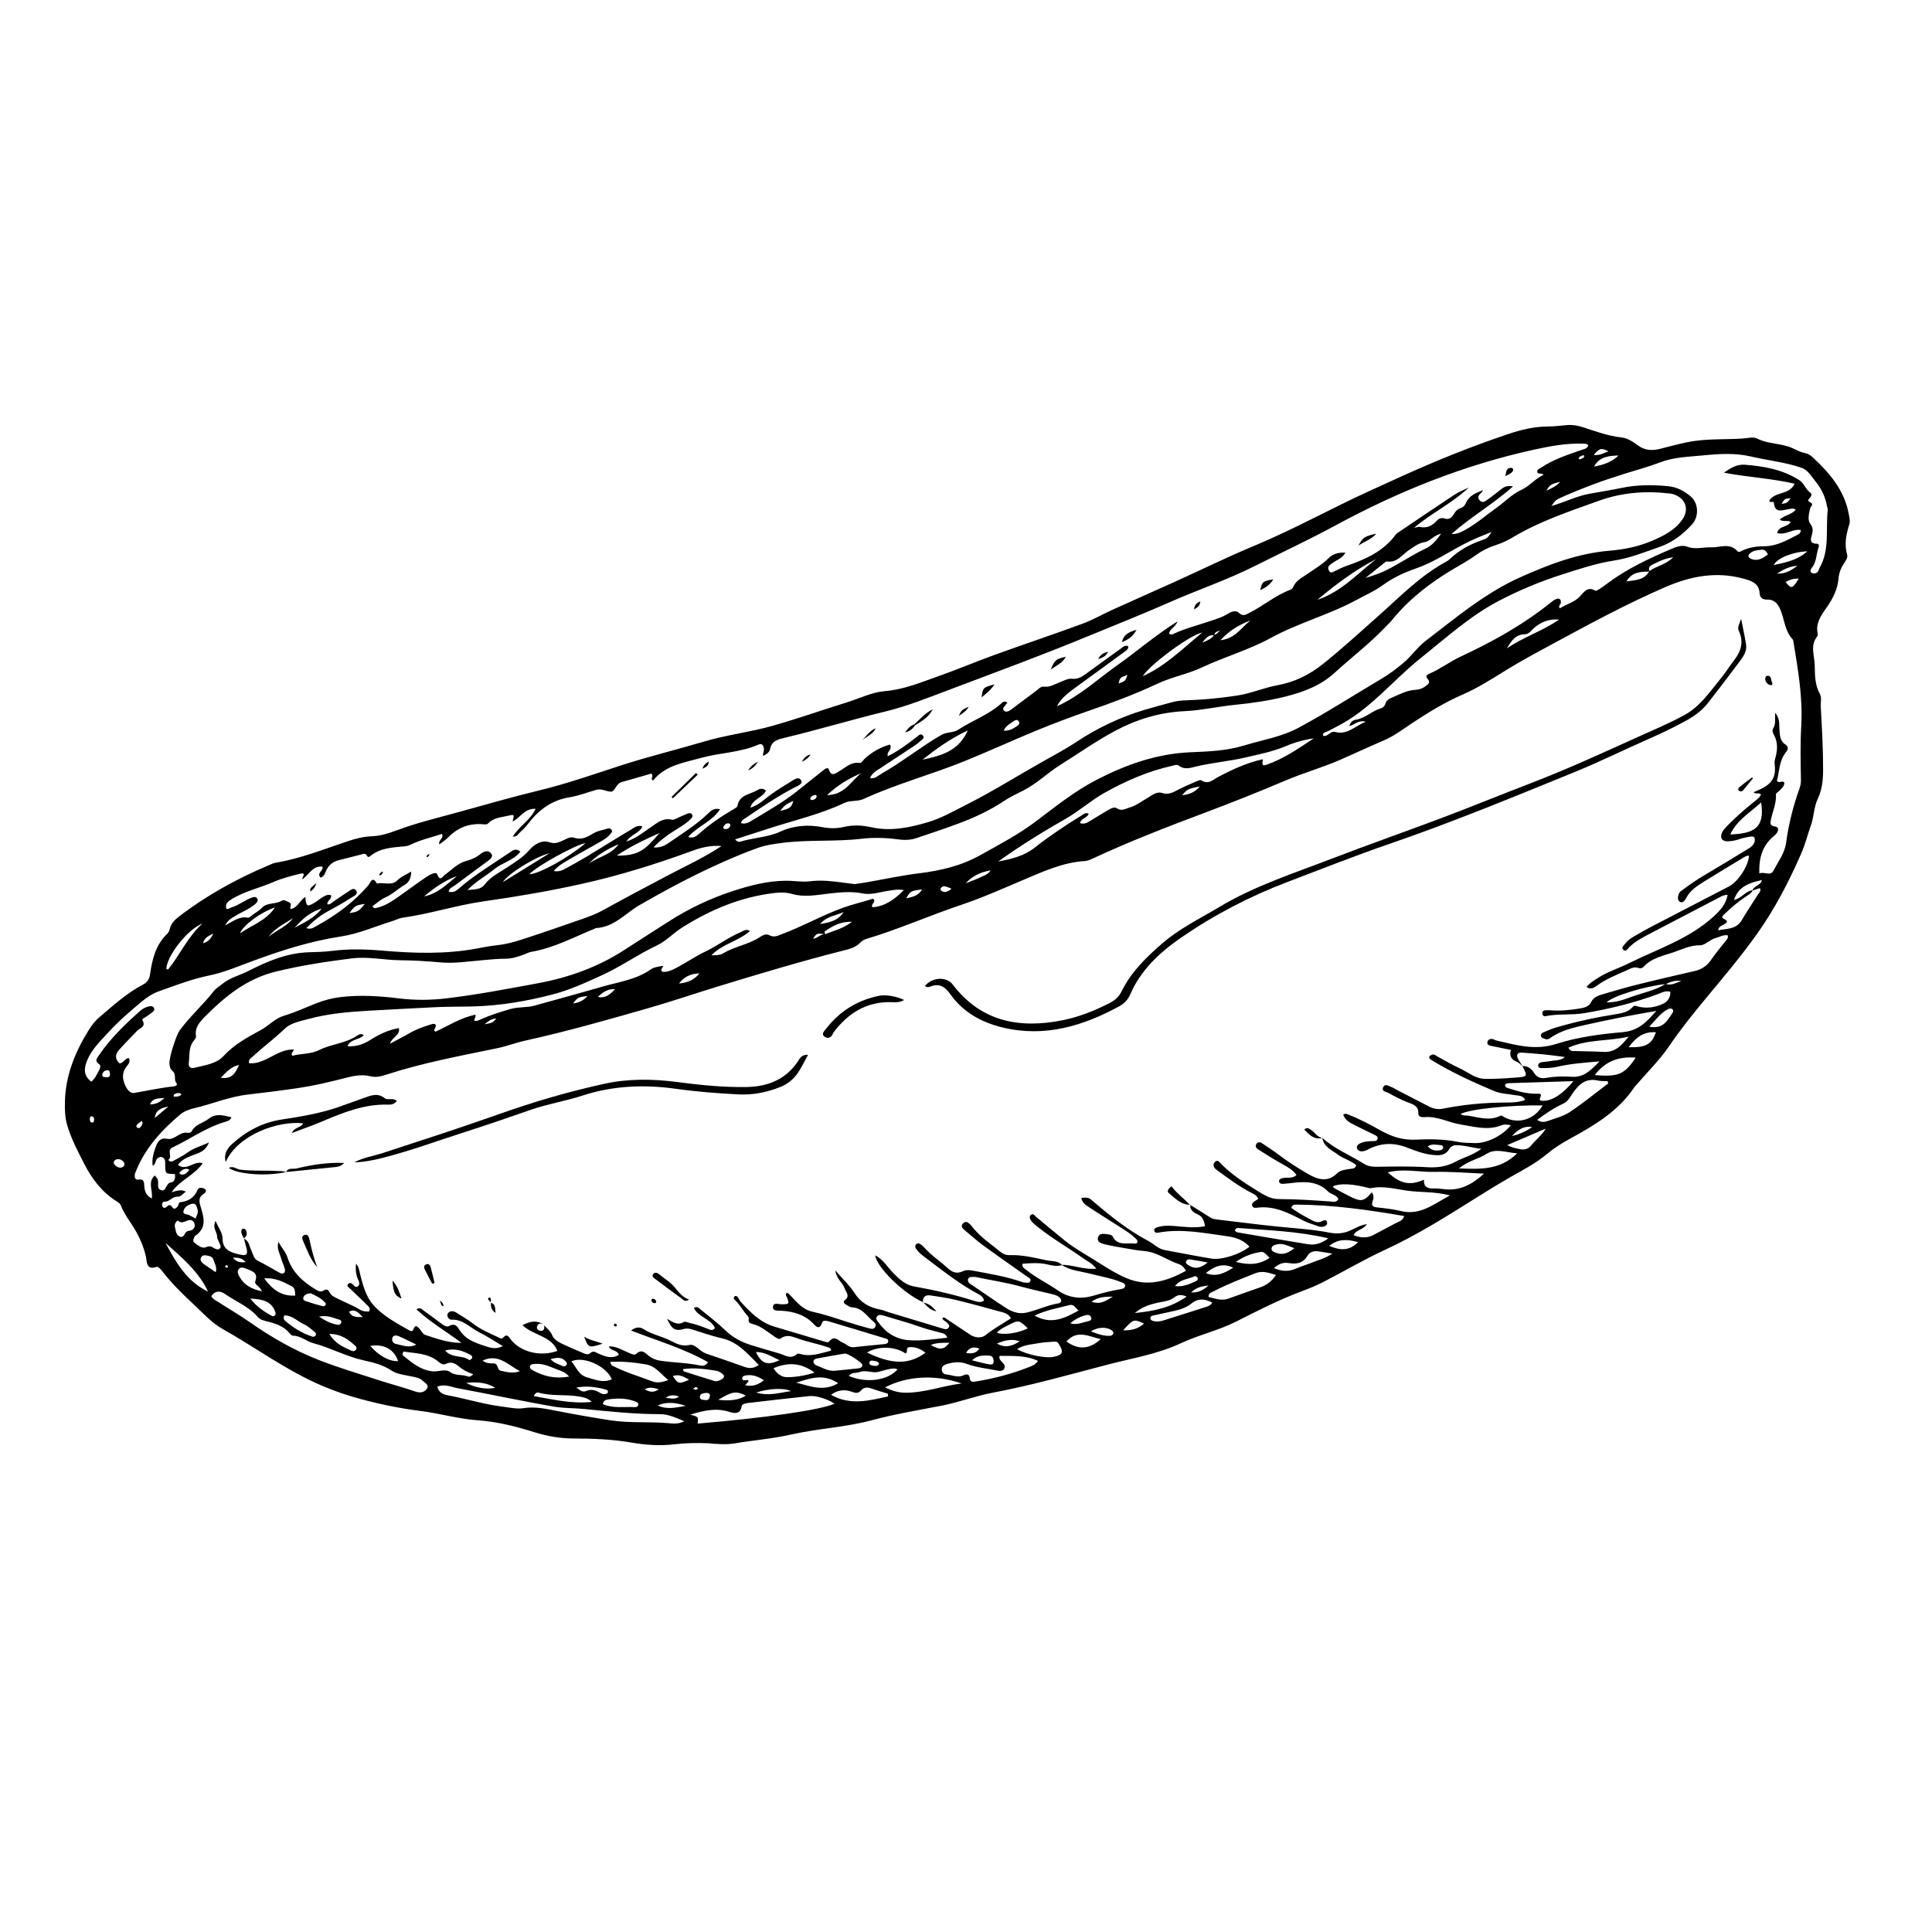 <?xml version="1.0" encoding="UTF-8"?>
<!-- Uploaded to: ICON Repo, www.svgrepo.com, Generator: ICON Repo Mixer Tools -->
<svg fill="#000000" width="800px" height="800px" version="1.1" viewBox="144 144 512 512" xmlns="http://www.w3.org/2000/svg">
 <g>
  <path d="m331.77 526.48c-3.219-0.133-6.156-0.066-9.074 0.277-3.828 0.449-7.598 0.188-11.387-0.465-5.019-0.867-10.105-1.066-15.195-1.074-3.551-0.004-6.961-0.57-10.359-1.629-4.934-1.543-9.93-2.836-15.156-3.199-5.168-0.359-10.156-1.859-15.289-2.492-5.336-0.66-10.59-1.758-15.758-3.148-3.457-0.934-6.82-2.066-10.152-3.488-9.422-4.012-17.539-10.078-26.344-15.035-3.113-1.754-5.508-4.5-8.117-6.918-2.891-2.676-5.664-5.457-8.055-8.574-0.336-0.438-1.039-1.117-1.309-1.023-2.863 1.043-2.637-1.441-2.891-2.629-0.68-3.109-2.055-5.984-3.734-8.539-1.109-1.684-2.231-3.281-2.949-5.152-0.152-0.398-0.625-0.734-1.027-0.984-3.926-2.414-6.625-6.035-8.574-9.836-1.703-3.316-3.512-6.711-4.578-10.34-0.613-2.09-0.676-4.219-0.609-6.43 0.191-6.84 2.656-12.898 6.195-18.652 0.805-1.309 1.727-2.555 2.902-3.547 3.672-3.113 7.219-6.394 11.566-8.664 1.129-0.59 1.691-1.402 1.875-2.66 0.57-3.977 1.461-7.848 4.586-10.836 0.324-0.312 0.543-0.797 0.645-1.238 0.344-1.496 1.367-2.481 2.527-3.371 7.254-5.547 15.211-9.949 23.668-13.512 0.625-0.262 1.258-0.586 1.918-0.695 6.586-1.098 12.727-3.578 18.992-5.668 2.109-0.707 4.242-1.266 6.559-1.344 3.144-0.109 6.062-1.473 8.996-2.457 4.715-1.586 9.551-2.731 14.332-4.062 6.941-1.93 13.871-3.918 20.871-5.613 7.394-1.789 14.539-4.301 21.75-6.644 7.231-2.348 14.629-4.125 21.91-6.297 5.996-1.789 12.219-2.488 18.227-4.191 6.637-1.879 13.113-4.176 19.688-6.211 3.344-1.039 6.637-2.691 10.051-2.977 5.109-0.422 9.613-2.344 14.254-3.977 5.047-1.773 9.977-3.875 15.008-5.691 7.688-2.781 15.453-5.371 23.121-8.191 2.727-1.004 5.266-2.484 7.918-3.688 5.566-2.523 11.164-4.988 16.73-7.508 6.902-3.125 13.703-6.469 20.695-9.387 7.914-3.301 15.492-7.211 23.145-11 5.305-2.625 10.727-5.043 16.125-7.496 9.203-4.18 18.586-7.957 28.191-11.184 3.43-1.152 6.918-2.004 10.594-2.019 1.656-0.004 3.316-0.211 4.969-0.363 1.492-0.133 2.902 0.117 4.316 0.574 3.332 1.082 6.609 2.316 10.152 2.691 1.691 0.18 3.09 1.184 4.41 2.137 1.824 1.316 3.699 1.422 5.824 0.891 3.027-0.746 6.012-1.637 9.129-2.082 4.281-0.613 8.586-0.367 12.867-0.664 1.238-0.086 2.75-0.504 3.754 0.016 2.977 1.535 6.445 1.184 9.406 2.574 1.059 0.5 2.09 1.047 3.254 1.281 0.801 0.16 1.449 0.555 2.023 1.09 4.586 4.231 8.496 8.867 9.602 15.164 0.145 0.84 0.406 1.684 0.152 2.527-0.805 2.644-1.422 5.273-0.609 8.051 0.25 0.852-0.336 1.652-0.812 2.363-0.816 1.223-1.336 2.574-1.457 3.984-0.246 2.941-1.523 5.43-3.203 7.805-1.441 2.035-2.887 4.098-2.344 6.793 0.055 0.262 0.031 0.637-0.125 0.832-1.93 2.422-0.684 5.082-0.637 7.648 0.051 2.551 0.023 5.129 1.316 7.465 0.609 1.102 0.211 2.242 0.273 3.352 0.309 5.664 0.645 11.324 0.625 16.992-0.004 2.5-0.242 5.062-1.391 7.488-1.059 2.227-1.012 4.785-1.848 7.133-0.883 2.484-1.5 5.027-2.578 7.481-3.258 7.406-6.914 14.535-11.664 21.215-4.227 5.941-8.914 11.496-13.562 17.086-3.488 4.191-6.871 8.434-9.926 12.922-2.316 3.414-5.297 6.312-7.977 9.441-0.371 0.438-0.816 0.828-1.133 1.301-4.18 6.246-10.48 10.004-16.957 13.543-2.223 1.215-4.332 2.543-6.266 4.168-2.898 2.43-6.301 4.156-9.582 6.031-2.777 1.594-5.496 3.254-8.203 4.953-8.172 5.125-16.305 10.305-25.141 14.379-5.547 2.555-10.812 5.68-16.246 8.473-1.805 0.926-3.707 1.703-5.617 2.414-6.035 2.242-11.73 5.168-17.438 8.055-4.707 2.379-9.91 3.523-14.66 5.742-6.137 2.871-12.82 3.961-19.32 5.648-10.09 2.621-20.102 5.5-30.383 7.43-4.676 0.875-9.164 2.606-13.871 3.508-6.121 1.176-12.297 2.215-18.305 3.82-7.094 1.895-14.445 2.211-21.555 3.82-4.883 1.102-9.844 1.48-14.746 2.309-2.426 0.398-4.848 0.188-7-0.02zm134.04-214.15c-1.406-0.145-2.188 0.641-3.203 1.988 1.508-0.625 2.527-1.047 3.133-2.066 0.641-0.16 1.102-0.535 1.5-1.223-0.637 0.426-1.422 0.465-1.43 1.301zm-103.16 79.242c2.277-0.918 4.746-1.441 7.113-3.281-3.109-0.109-5.18 1.16-7.195 2.543-0.102 0.07 0.074 0.508 0.098 0.75-2.211-0.301-2.211-0.301-3.211 1.184 1.195-0.086 1.957-1.234 3.195-1.195zm218.51-96.113c-2.246 0.09-4.586-0.016-6.137 2.606 2.578-0.312 4.828-0.414 6.062-2.695 1.809-1.402 4.336-1.664 6.332-3.688-2.418 0.328-4.086 1.23-5.769 2.098-0.75 0.383-0.762 0.996-0.488 1.68zm4.309 109.32c-5.644 0.59-14.031 3.16-15.703 4.852 2.238 0.074 4.273-0.586 6.238-1.324 3.141-1.184 6.535-1.754 9.422-3.578 1.543 0.59 2.805-0.367 4.176-0.73-1.488-0.297-2.828 0.16-4.133 0.781zm22.945-24.773c0.332-1.316 2.266-1.309 2.481-2.777-4.379 0.91-6.359 2.316-7.371 5.269 1.969-0.402 3.019-2.363 4.992-2.602-0.43 0.898-1.285 1.34-2.074 1.859-1.941 1.27-3.652 2.812-5.34 4.379-0.371 0.348-1.137 0.945-0.348 1.316 1.457 0.676 0.945 1.039-0.004 1.602-0.551 0.324-1.301 0.5-1.422 1.48 2.359-0.449 4.832-0.23 6.266-2.695 1.336-2.293 2.852-4.481 4.258-6.734 0.301-0.488 0.961-0.938 0.523-1.742-0.715 0.242-1.34 0.445-1.961 0.645zm-399.85 92.219c1.422 0.52 1.461 1.906 1.977 2.984 0.488 1.023 0.66 2.348 1.734 2.883 2 0.988 3.894 2.133 5.84 3.211 0.926 0.516 1.594 0.016 1.371-0.992-0.195-0.91-0.695-1.762-0.938-2.672-0.383-1.457-1.34-2.832-0.727-4.504 0.715 1.414 1.91 2.684 2.332 4.016 1.266 4.004 4.074 6.504 7.523 8.59 0.59 0.359 1.305 0.75 1.914 0.344 0.91-0.605 1.387-0.359 1.805 0.484 0.414 0.828 1.254 1.168 2.023 1.562 1.988 1.008 4.09 1.797 6.004 2.961 0.719 0.438 1.594 0.523 2.383 0.465 0.332-0.672 0.105-1.078-0.242-1.426-1.578-1.547-3.152-3.09-4.762-4.606-0.406-0.387-1.094-0.672-0.473-1.309 0.441-0.457 0.883-0.098 1.25 0.242 0.344 0.309 0.656 0.836 1.203 0.473 0.586-0.387 0.469-1.047 0.238-1.547-0.637-1.352-0.867-2.711-0.676-4.492 0.848 0.988 0.852 1.848 1.055 2.648 0.734 2.949 1.551 6.051 3.535 8.297 2.516 2.84 6.012 4.742 9.375 6.641 0.395 0.223 0.977 0.535 1.219-0.121 0.574-1.562 1.168-0.734 1.773-0.066 0.441 0.488 0.766 1.273 1.309 1.449 3.098 1.008 6.176 2.16 9.688 2.137-3.969-2.977-8.266-5.473-11.961-8.902 1.055-0.598 1.438-0.004 1.863 0.297 1.566 1.113 3.113 2.258 4.644 3.414 0.641 0.484 1.496 1.09 2.102 0.75 1.719-0.961 2.293 0.195 2.973 1.23 1.707 2.59 4.59 3.375 7.305 4.266 1.059 0.348 2.438 0.629 4.019-0.207-2.297-1.355-4.262-2.672-6.367-3.723-2.352-1.184-4.191-3.422-7.25-3.269-0.664 0.031-1.391-0.969-0.926-1.688 0.379-0.586 1.305-0.777 2.098-0.262 1.543 1.004 3.168 1.895 4.609 3.019 1.93 1.508 4.156 2.438 6.352 3.457 0.508 0.238 1.113 0.742 1.598 0.207 1.02-1.117 1.402-0.262 1.941 0.434 2.613 3.394 7.824 4.734 12.41 3.109-1.582-4.031-6.41-4.055-9.227-6.82 2.051-1.082 3.824-1.379 5.633-0.137-0.77-0.453-1.492-0.438-1.793 0.469-0.207 0.613 0.324 1.117 0.891 1.152 1.066 0.059 1.148-0.664 0.953-1.473 0.762 0.828 1.684 1.48 2.144 2.602 0.441 1.074 1.48 1.762 2.539 2.266 1.926 0.91 3.894 1.75 5.859 2.574 0.527 0.223 1.234 0.414 1.676-0.016 0.891-0.855 1.465-0.207 2.281 0.137 1.699 0.715 3.5 1.457 5.344 0.277-0.48-1.371-2.211-0.977-2.66-2.223 1.859-0.09 3.269 0.828 4.762 1.461 0.816 0.348 1.945 1.02 2.453 0.539 1.594-1.496 2.457-0.16 3.461 0.57 0.875 0.641 1.738 1.023 2.867 1.199 3.566 0.551 7.203 0.535 10.742 1.309 0.672 0.145 1.367 0.031 2.004-0.891-6.352-3.629-13.383-5.672-20.398-8.398 1.223-0.961 2.352-0.992 3.238-0.414 2.309 1.508 5.074 1.953 7.465 3.231 1.477 0.785 2.969 1.426 4.731 1.02 0.84-0.195 1.508 0.258 2.121 0.746 0.75 0.598 1.461 1.234 2.422 1.559 3.406 1.148 6.801 2.328 10.188 3.531 1.281 0.453 2.41 0.336 3.699-0.543-2.969-2.926-5.461-6.062-9.75-7.055-2.656-0.621-5.238-1.523-7.848-2.328-0.762-0.238-1.461-0.383-2.277-0.152-2.258 0.641-3.188 0.09-4.445-2.684 1.508 0.836 2.781 1.84 4.43 0.828 0.352-0.215 1.109 0.16 1.676 0.281 1.629 0.352 3.18 0.926 4.715 1.547 0.59 0.238 1.254 0.621 1.859-0.23-1.082-2.465-4.43-2.856-5.578-5.316 0.855-0.539 1.285 0 1.691 0.332 2.227 1.82 4.539 3.562 6.594 5.551 1.934 1.867 4.176 3.098 6.707 3.906 2.504 0.797 5.031 1.512 7.559 2.238 1.594 0.453 3.164 1.742 4.84 0.121 0.133-0.125 0.574-0.02 0.848 0.055 2.871 0.82 5.465-0.262 8.102-0.891 0-0.711-0.43-0.762-0.785-0.883-2.562-0.891-5.254-1.375-7.828-2.277-1.477-0.516-3.082-1.285-4.742-0.051-0.441 0.332-1.18-0.215-1.785-0.621-1.82-1.223-3.488-2.746-5.742-3.25-0.68-0.152-1.047-0.508-0.934-1.184 0.137-0.805-0.527-1.133-0.91-1.656-0.91-1.23-1.684-2.555-2.84-3.602-0.246-0.223-0.281-0.516-0.09-0.746 0.344-0.406 0.715-0.195 0.961 0.109 0.293 0.371 0.434 0.863 0.75 1.203 2.539 2.746 5.125 5.453 8.922 6.594 4.281 1.289 8.57 2.559 12.855 3.828 0.559 0.168 1.359 0.52 1.684 0.109 1.477-1.848 2.527-0.074 3.672 0.352 0.957 0.363 1.617 1.309 2.871 1.16 2.711-0.328 5.438-0.535 8.152-0.828 0.469-0.051 0.984-0.211 0.957-0.848-0.02-0.488-0.449-0.543-0.805-0.656-4.934-1.496-9.863-3.004-14.812-4.465-0.625-0.188-1.668-0.453-1.879 0.211-0.785 2.438-1.91 0.766-2.551 0.145-2.289-2.231-5.078-3.012-8.195-3.215-0.848-0.055-2.422 0.18-2.316-1.043 0.109-1.281 1.578-0.641 2.469-0.664 1.809-0.051 1.863-0.086 1.316-1.727-0.133-0.398-0.664-0.746-0.086-1.34 0.441 0.117 0.695 0.484 1.027 0.832 1.648 1.719 3.195 3.637 5.719 4.188 3.152 0.691 6.188 1.727 9.238 2.715 1.941 0.629 3.914 1.176 5.883 1.715 0.551 0.152 1.184 0.258 1.543-0.406 0.277-0.516 0.047-0.973-0.332-1.27-1.848-1.441-3.031-3.805-5.875-3.91-0.527-0.02-1.055-0.453-1.566-0.727-0.5-0.266-0.781-0.801-0.328-1.133 1.543-1.145 0.344-2.133-0.031-3.215-0.508-1.484-2.137-2.387-2.457-4.707 2.004 2.312 3.836 4 5.113 6.012 1.637 2.562 3.906 3.828 6.82 4.363 0.762 0.141 1.477 0.488 2.223 0.715 4.758 1.441 9.512 2.875 14.27 4.309 0.562 0.172 1.199 0.359 1.605-0.215 0.449-0.637-0.152-1.012-0.52-1.426-0.359-0.402-1.102-0.473-1.102-1.195 0.441-0.246 0.715 0.059 1.031 0.273 2.082 1.391 4.172 2.754 6.238 4.16 1.367 0.934 3.109 1.004 4.125 0.172 2.098-1.715 4.481-2.973 6.746-4.469-0.734-1.395-2.082-1.559-3.254-1.883-3.856-1.066-7.715-2.117-11.602-3.055-2.082-0.5-4.223-0.777-6.344-1.117-1.473-0.238-2.215 0.383-2.133 1.855l0.074-0.066c-5.125-2.266-12.27-9.152-12.711-12.426 2.172 1.117 3.238 3.129 4.766 4.664 1.586 1.598 3.18 3.164 5.492 3.57 5.481 0.973 10.883 2.211 16.176 3.894 0.797 0.25 1.641 0.402 2.398-0.121-0.18-0.941-0.762-1.336-1.34-1.648-4.812-2.539-9.055-5.879-13.352-9.117-1.195-0.902-2.516-1.789-3.375-3.09-0.246-0.379-0.207-0.719 0.039-1.039 0.277-0.359 0.707-0.363 1.047-0.156 0.406 0.246 0.797 0.559 1.102 0.918 1.832 2.102 4.211 3.621 6.242 5.508 1.168 1.09 2.43 1.582 3.949 0.867 0.852-0.402 1.719-0.387 2.574-0.227 4.481 0.852 8.996 1.551 13.312 3.078 0.441 0.156 0.957 0.137 1.441 0.16 0.316 0.016 0.543-0.18 0.66-0.457 0.125-0.301 0-0.559-0.242-0.742-0.469-0.344-0.961-0.645-1.43-0.984-3.684-2.613-7.394-5.195-11.035-7.863-1.629-1.195-3.109-2.57-4.672-3.856-0.648-0.535-1.215-1.137-0.422-1.875 0.785-0.734 1.41-0.102 1.977 0.457 0.07 0.066 0.133 0.141 0.191 0.215 1.742 2.324 4.051 4.082 6.34 5.84 1.098 0.848 2.125 2.016 3.758 1.953 3.367-0.133 6.59 0.684 9.828 1.367 1.387 0.289 2.973 0.055 4.098 1.254-1.367 0.465-2.684 0.105-4.012-0.191-2.176-0.488-4.348-0.312-6.481-0.152-0.152 0.973 0.473 1.211 0.898 1.551 2.613 2.141 5.707 3.586 8.473 5.508 2.906 2.019 6.121 2.394 9.48 1.391 2.336-0.699 4.691-1.305 7.098-1.703 0.598-0.102 1.25-0.25 1.254-0.922 0.012-0.68-0.707-0.801-1.246-1.02-2.539-1.031-5.254-1.441-7.891-2.137-2.602-0.684-5.391-0.828-7.707-2.379 2.949-0.066 5.762 1.352 9.215 1.012-1.152-1.461-2.418-1.996-3.477-2.746-3.926-2.793-8.133-5.195-11.906-8.203-0.684-0.543-1.387-1.059-1.891-1.758-0.336-0.473-0.609-1.109-0.066-1.535 0.629-0.5 0.957 0.156 1.395 0.523 2.488 2.098 4.996 4.168 7.527 6.223 2.856 2.316 6.144 4.019 9.227 6.016 2.258 1.465 4.606 2.871 7.078 3.949 5.602 2.445 10.801 0.891 15.836-1.891-0.406-0.898-1.117-1.535-1.891-1.793-3.094-1.031-5.723-3.18-9.141-3.457-1.75-0.141-3.481-0.473-5.215-0.77-1.828-0.312-3.664-0.625-5.457-1.066-0.82-0.203-1.863-0.613-1.594-1.699 0.301-1.188 1.422-1.082 2.402-0.926 0.559 0.09 1.23 0.086 1.535 0.672 1.316 2.527 3.82 1.547 5.859 1.812 0.727 0.098 0.922-0.676 0.371-1.184-0.84-0.781-1.738-1.531-2.699-2.16-3.234-2.106-6.535-4.121-9.754-6.246-0.918-0.605-1.961-1.25-2.106-2.543 1.918-0.09 1.934-0.051 2.906 0.77 4.602 3.914 9.27 7.727 14.688 10.59 1.527 0.805 2.731 2.168 4.539 2.5 4.117 0.754 8.223 1.582 12.352 2.258 2.727 0.441 7.727-1.199 10.055-3.16-1.5-1.684-3.551-2.438-5.652-2.727-6.168-0.836-12.324-2.168-18.609-0.973-0.383 0.07-0.781-0.004-0.938-0.453-0.16-0.465 0.156-0.781 0.492-0.902 1.492-0.535 3.043-0.574 4.621-0.441 2.715 0.223 5.441 0.621 8.312 0.082-0.258-1.34-0.473-2.508-1.977-3.176-1.023-0.453-2.117-1.129-1.898-2.562l-0.074 0.07c1.559 0.969 3.133 1.918 4.672 2.918 0.656 0.422 1.273 0.82 2.102 0.918 5.527 0.637 11.039 1.379 16.57 1.934 4.566 0.457 9.152 0.715 13.66 1.598 1.91 0.371 3.648 0.223 5.414-0.57 1.355-0.605 2.656-1.43 4.418-1.699-0.902 1.523-2.797 1.395-3.535 2.934 1.945 0.762 3.68 0.836 5.445-0.141 1.863-1.027 3.785-1.965 5.644-2.996 0.805-0.449 1.898-0.57 2.336-1.941-9.473-1.633-18.887-2.961-28.461-3.027-0.578-0.004-1.211-0.023-1.445 0.875 1.48 1.082 3.117 2.019 4.812 2.918 1.176 0.625 2.144 1.285 3.496 0.527 0.402-0.227 0.992-0.383 1.152 0.316 0.16 0.695-0.312 1.031-0.934 1.195-0.484 0.125-0.957 0.082-1.43-0.102-1.266-0.484-2.602-0.832-3.793-1.441-3.875-1.977-7.684-4.062-12.328-3.473-0.441 0.055-1.043 0.125-1.289-0.387-0.324-0.664 0.191-1.043 0.676-1.379 0.312-0.215 0.645-0.406 0.883-0.555-0.418-0.953-1.039-1.219-1.652-1.531-3.387-1.699-6.363-3.988-9.406-6.176-0.832-0.598-1.148-1.465-0.348-2.172 0.715-0.629 1.215 0.262 1.641 0.691 2.828 2.797 6.144 4.973 9.531 7.047 1.703 1.043 3.461 2.172 5.617 2.18 4.606 0.02 9.191 0.297 13.777 0.648 0.707 0.055 1.594 0.289 2.066-0.656-0.508-1.18-1.941-1.184-2.734-2-2.488-2.539-5.656-2.695-8.969-2.324-0.969 0.105-1.934 0.23-2.906 0.297-0.492 0.031-1.066-0.082-1.113-0.66-0.047-0.551 0.473-0.727 0.957-0.855 1.164-0.316 2.551 0.262 3.664-0.84-0.902-1.25-2.106-1.965-3.379-2.672-2.281-1.266-4.5-2.641-6.695-4.047-0.527-0.336-1.094-0.957-0.414-1.664 0.527-0.543 1.102-0.188 1.578 0.125 1.359 0.902 2.731 1.793 4.031 2.777 2.535 1.918 5.211 3.652 7.965 5.231 2.527 1.449 5.164 2.324 7.727-0.227 0.801-0.797 2.109-0.926 3.281-1.113 0.645-0.105 1.414 0.016 1.762-0.957-1.387-1.281-3.375-1.719-4.898-2.852-1.652-1.23-3.789-2.07-4.117-4.457h-0.012c3.215 2.961 7.336 4.559 10.992 6.863 1.039 0.656 2.086 0.836 3.316 0.82 4.5-0.051 9.012-0.168 13.496 0.117 2.75 0.172 5.188-0.18 7.57-1.477 2.012-1.094 4.328-1.613 6.805-3.387-2.656-0.316-4.637-1.02-6.777-0.957-0.75 0.02-1.355 0.383-1.707 0.961-1.078 1.805-2.676 1.809-4.566 1.586-2.379-0.277-4.551-1.113-6.715-1.949-3.598-1.391-7.012-1.23-10.383 0.578-0.414 0.223-0.898 0.387-1.367 0.438-0.613 0.066-1.238-0.172-1.445-0.754-0.215-0.613 0.242-1.059 0.785-1.344 0.977-0.508 2.062-0.543 3.141-0.609 0.543-0.031 1.289 0.141 1.496-0.562 0.211-0.719-0.48-0.934-0.984-1.184-1.734-0.867-3.477-1.719-5.219-2.57-1.27-0.613-2.414-1.336-2.887-2.695 0.59-0.402 0.934-0.191 1.289-0.051 2.992 1.168 5.828 2.66 8.605 4.227 2.941 1.656 5.918 2.621 9.418 2.445 3.684-0.18 7.406-0.152 11.078 0.59 1.422 0.289 2.91 0.266 4.375 0.324 3.258 0.117 7.387-1.898 9.652-4.707-0.898-0.246-1.719-0.309-2.586 0.031-3.582 1.406-7.16 0.297-10.676-0.25-3.234-0.504-6.207-2.289-9.656-1.941-0.645 0.066-1.637-0.152-1.586-0.91 0.156-2.246-1.699-2.57-3.113-3.144-1.629-0.66-3.176-1.445-4.676-2.309-0.637-0.363-2.109-0.449-1.5-1.617 0.543-1.047 1.551-0.211 2.324 0.066 0.449 0.16 0.84 0.469 1.266 0.684 2.84 1.473 5.688 2.934 8.531 4.398 1.164 0.598 2.371 0.84 3.684 0.578 5.481-1.094 11.02-1.617 16.617-1.621 1.727 0 3.481-0.051 5.188-0.695-0.648-1.289-1.859-1.109-2.848-1.289-1.824-0.332-3.727-0.363-5.441-1.09-5.633-2.387-11.191-4.918-16.398-8.105-0.168-0.102-0.324-0.215-0.48-0.328-0.273-0.191-0.359-0.5-0.203-0.73 0.145-0.207 0.438-0.348 0.695-0.449 0.539-0.211 0.891 0.18 1.309 0.414 1.945 1.074 3.871 2.203 5.883 3.129 2.254 1.039 4.227 2.836 6.871 2.867 2.641 0.031 5.285-0.137 7.914-0.332 3.394-0.25 3.394-0.297 1.945-3.059 1.43-0.059 2.398 0.664 3.078 1.785 0.75 1.238 1.895 1.594 3.25 1.344 2.227-0.406 4.488-0.449 6.715-0.297 3.266 0.223 5.062-1.707 7.406-4.07-4.172 0.336-7.754 0.621-11.254 1.43-1.359 0.312-2.699 0.344-4.066 0.332-0.352-0.004-0.82 0.012-0.918-0.48-0.109-0.574 0.293-0.926 0.754-1.031 0.75-0.18 1.551-0.16 2.309-0.316 1.336-0.281 2.82-0.059 4-1.094-3.836-0.559-7.648-0.941-11.473-1.168-1.152-0.07-1.477 0.676-0.918 1.715 0.359 0.672 0.812 1.289 1.219 1.934-0.523-0.422-0.988-1.008-1.594-1.238-1.559-0.594-1.965-1.672-1.543-3.129-1.906-0.387-3.617-0.73-5.332-1.09-0.492-0.105-0.988-0.332-0.91-0.906 0.082-0.66 0.621-0.957 1.254-0.918 0.367 0.023 0.711 0.312 1.082 0.398 5.262 1.203 10.27 2.75 15.977 0.91 5.602-1.797 11.645-2.602 17.559-3.102 4.301-0.367 6.488-2.922 8.922-5.637-6.191 1.059-12.316 2.246-18.395 3.621-3.406 0.77-6.871 1.496-9.773 3.606-0.398 0.289-0.875 0.422-1.379 0.195-0.418-0.191-0.992-0.223-1.059-0.82-0.051-0.438 0.293-0.742 0.621-0.883 1.062-0.469 2.137-0.941 3.25-1.273 5.234-1.559 10.57-2.707 15.977-3.57 1.633-0.262 3.293-0.551 4.469-1.895 0.52-0.594 0.961-0.246 1.652-0.082 2.195 0.52 4.473 0.145 6.5-0.828 1.215-0.578 1.895-1.727 1.848-3.125-1.32-0.383-2.203 0.191-3.066 0.516-6.414 2.387-13.012 4.016-19.789 5.144-3.406 0.57-6.84 0.098-10.207 0.789-0.395 0.082-0.77-0.102-0.852-0.555-0.098-0.551 0.141-0.945 0.727-0.996 0.578-0.051 1.176-0.016 1.758 0.02 2.555 0.168 5.074-0.105 7.586-0.527 1.223-0.207 2.309-0.555 2.863-1.699 0.613-1.27 1.82-1.684 3.027-2.039 3.082-0.906 6.172-1.82 9.289-2.594 5.008-1.25 10.047-2.402 15.074-3.566 1.906-0.438 3.336-1.395 4.418-3.012 1.113-1.664 2.449-3.184 3.672-4.777 0.367-0.484 0.938-0.922 0.691-1.684-1.254-0.188-2.168 0.48-3.184 0.73-1.543 0.379-2.812 1.93-4.117 1.914-2.609-0.031-4.742 1.062-6.996 1.84-2.816 0.969-5.891 1.508-8 3.883-0.332 0.371-0.852 0.473-1.352 0.293-1.16-0.418-2.106 0.18-3.066 0.605-2.754 1.215-5.566 2.328-8.016 4.125-0.699 0.516-1.559 1.082-2.68 0.316 0.785-1.027 1.793-1.594 2.742-2.227 2.594-1.742 5.617-2.656 8.398-4.031 7.699-3.82 16.051-6.488 22.531-12.418 1.777-1.629 3.269-3.269 3.723-5.742-1.078-0.004-1.734 0.434-2.402 0.781-6.195 3.223-12.379 6.481-18.582 9.703-1.812 0.941-3.594 1.93-5.066 3.352-0.453 0.438-0.84 1.352-1.578 0.73-0.699-0.59 0.133-1.168 0.5-1.656 0.586-0.777 1.371-1.355 2.215-1.844 1.512-0.871 3.019-1.754 4.566-2.562 6.887-3.586 13.801-7.141 20.68-10.73 2.492-1.301 5.133-5.414 5.336-8.125-0.527-0.117-0.934 0.145-1.352 0.398-3.562 2.16-7.148 4.281-10.68 6.492-1.805 1.129-3.586 2.316-4.613 4.273-0.344 0.656-0.945 1.562-1.758 0.977-0.676-0.488-0.473-1.547-0.074-2.316 0.16-0.312 0.539-0.539 0.848-0.77 1.855-1.391 3.754-2.715 5.769-3.898 3.93-2.301 7.812-4.68 11.695-7.055 1.109-0.68 2.012-1.531 1.598-2.977-0.363-0.293-0.762-0.277-1.145-0.203-0.863 0.168-1.75 0.289-2.562 0.574-1.027 0.363-2.07 0.594-3.144 0.656-1.676 0.098-2.387-0.797-1.742-2.289 0.293-0.676 0.863-1.254 1.391-1.805 2.137-2.223 4.473-4.238 6.871-6.191 0.777-0.637 1.672-1.195 2.07-2.121-0.625-0.637-1.457 0.074-1.953-0.605 0.637-0.277 1.266-0.535 1.867-0.828 3.055-1.457 4.117-3.281 3.699-6.57-0.066-0.492-0.023-0.891 0.102-1.34 0.629-2.215 0.891-4.402-0.344-6.543-0.281-0.484-0.441-1.164-0.133-1.648 0.734-1.152 0.395-2.473 0.523-4.117 1.309 1.598 1.004 3.074 1.117 4.418 0.125 1.531 0.098 3.027 1.629 4.019 0.852 0.555 0.664 1.344 0.133 1.984-1.898 2.281-1.719 5.129-2.43 7.594 0.629 0.836 1.441-0.211 1.969 0.488 0.039 0.945-0.672 1.496-1.266 2.109-0.332 0.344-0.988 0.699-0.961 1.02 0.176 2.523-1.02 4.769-1.41 7.168-0.133 0.789 0.176 1.199 1.074 1.316 1.168 0.145 1.047 0.969 0.621 1.676-0.281 0.473-0.789 0.82-1.219 1.211-2.816 2.555-3.602 5.754-3.465 9.566 1.438-0.562 2.926 0.867 3.754-0.742 1.25-2.418 2.977-4.578 3.359-7.453 0.648-4.867 1.863-9.637 3.523-14.289 0.25-0.699 0.406-1.422 0.395-2.211-0.098-4.812-0.188-9.648 0.082-14.43 0.418-7.43-0.812-14.641-2.016-21.887-0.059-0.371-0.082-0.832-0.316-1.082-1.918-2.082-2.086-4.797-2.988-7.254-0.59-1.617-1.457-3.301-3.812-3.223-1.09 0.035-1.855-0.535-1.91-1.719-0.125-2.707-2.398-3.316-4.398-3.859-7.113-1.93-13.914-0.613-20.512 2.242-10.453 4.527-20.43 9.941-30.414 15.352-4.012 2.172-8.027 4.324-11.906 6.723-3.703 2.281-7.356 4.648-11.395 6.402-4.644 2.019-8.977 4.656-13.16 7.41-2.57 1.691-4.961 3.57-7.844 4.797-3.844 1.637-7.621 3.414-11.453 5.094-4.727 2.066-9.734 3.461-14.465 5.473-7.152 3.039-14.359 5.91-21.648 8.645-10.012 3.754-19.992 7.633-29.684 12.141-0.621 0.289-1.223 0.551-1.934 0.59-5.883 0.363-11.16 2.836-16.391 5.039-5.371 2.262-10.711 4.684-16.219 6.523-8.402 2.816-16.496 6.418-24.988 8.988-0.637 0.191-1.359 0.469-1.773 0.934-1.238 1.391-2.883 1.797-4.609 2.238-11.16 2.82-22.168 6.133-33.16 9.488-6.051 1.844-12.031 3.906-18.113 5.652-10.953 3.148-21.914 6.273-33.066 8.734-2.469 0.543-4.848 1.477-7.32 1.988-9.836 2.047-19.723 3.856-29.293 6.969-1.391 0.453-2.871 0.871-4.328 0.5-2.602-0.672-5.012 0.004-7.477 0.629-3.777 0.953-7.562 1.859-11.441 2.434-4.543 0.672-9.094 1.258-13.652 1.773-4.875 0.555-9.391 2.481-14.121 3.598-1.305 0.309-2.731 0.797-3.719 1.629-5.039 4.242-9.41 9.008-11.836 15.18-0.105 0.266-0.258 0.527-0.277 0.805-0.055 0.707 0.023 1.473 1.012 1.32 1.324-0.203 1.449 0.52 1.496 1.473 0.066 1.379 0.336 2.676 2.004 3.535 0.344-2.144-1.203-4.332 0.816-6.106 0.25 0.328 0.414 0.539 0.57 0.75 0.711 0.938-0.266 2.559 0.902 3.078 1.656 0.734 1.328-1.77 2.75-1.961 1.164-0.156 1.195-1.258 1.109-2.231-2.562-0.082-2.562-0.082-2.594-2.348-0.004-0.379 0.004-0.762-0.035-1.133-0.059-0.516-0.402-0.883-0.883-1.02-0.516-0.145-0.957 0.137-1.289 0.5-0.422 0.508-0.301 1.391-1.105 1.805-0.273-1.895 0.258-3.523 0.852-5.129 0.5-1.34 1.223-2.398 2.992-2.019 0.812 0.172 1.531-0.133 2.223-0.535 0.996-0.574 1.953-1.289 3.25-1.059 0.402 0.07 0.832-0.047 1.012-0.402 0.957-1.859 3.102-2.188 4.59-3.371 1.863-1.48 3.891-0.828 5.965-0.324-0.422 0.898-1.094 1.023-1.754 1.215-5.019 1.477-9.203 4.543-13.84 6.746-1.703 0.805 0.105 2.484-1.16 3.316-0.074 0.051 0.598 0.66 1.129 0.367 1.355-0.754 2.777-1.43 4.012-2.344 1.578-1.164 3.387-1.629 5.633-2.621-0.926 2.289-2.508 2.695-4.004 3.266-1.57 0.594-3.188 1.184-4.211 2.672 2.445 1.734 4.109-1.195 6.57-0.465-2.223 3.234-6.086 4.488-8.242 7.699 1.258-0.328 2.438-0.871 3.785-0.16-0.781 0.484-1.289 1.395-2.211 1.34-1.41-0.082-2.082 1.379-3.465 1.316-0.57-0.031-0.695 0.648-0.59 1.109 0.152 0.621 0.707 0.672 1.109 0.297 0.613-0.57 0.996-0.766 1.566 0.098 0.453 0.691 1.039 0.215 1.402-0.227 0.281-0.344 0.172-1.066 0.719-1.133 2.211-0.25 3.723-1.254 4.578-3.309 0.289-0.684 1.293-0.555 1.832-0.242 0.746 0.43 0.223 1.047-0.23 1.344-1.258 0.82-1.293 1.703-0.887 3.109 0.816 2.781 1.961 5.789-1.352 8-0.211 0.141-0.289 0.484-0.398 0.742-0.156 0.367-0.203 0.797 0.137 1.055 0.91 0.695 2.07 1.688 3.062 1.234 1.129-0.516 1.641-0.07 2.418 0.359 0.402 0.223 0.941 0.352 1.352-0.086 0.309-0.332 0.141-0.691-0.004-1.047-0.281-0.707-0.762-1.41-0.777-2.125-0.023-1.199-1.324-2.246-0.395-4.07 0.766 1.805 1.824 3.168 1.828 4.539 0.012 3.269 2.309 3.84 4.731 4.398 1.586 0.367 2.023-0.09 1.668-1.562-0.223-0.918-0.48-1.824-0.719-2.734zm161.93-93.93c1.16-0.172 2.133-0.297 3.094-0.465 4.621-0.805 9.215-1.809 13.871-2.383 5.769-0.711 11.238-1.969 16.363-4.84 4.992-2.797 10.039-5.426 14.625-8.879 5.234-3.941 10.328-8.066 16.254-11.117 7.773-4.004 15.852-6.863 24.719-7.25 4.781-0.207 9.582-0.367 14.184-1.773 4.887-1.496 9.945-2.258 14.602-4.766 7.531-4.055 14.68-8.672 22.016-13.008 2.004-1.184 3.828-2.594 5.621-4.074 2.176-1.797 3.723-4.188 5.941-5.879 8.039-6.141 15.758-12.707 25.215-16.93 7.57-3.379 15.191-6.301 23.625-6.996 3.769-0.312 7.551-1.074 11.07-2.57 3.144-1.34 6.219-2.852 8.191-5.75 1.93-2.828 0.648-5.863-2.781-6.734-0.371-0.098-0.77-0.102-1.16-0.145-6.223-0.715-12.43-0.117-18.188 1.961-7.754 2.793-15.648 5.394-22.766 9.652-1.492 0.891-3.082 1.629-4.769 2.172-1.773 0.57-3.438 1.391-4.926 2.481-2.035 1.477-4.266 2.676-6.414 3.961-6.047 3.606-11.457 7.836-15.875 13.23-0.664 0.816-1.449 1.535-2.18 2.297-4.055 4.246-8.777 7.801-13.09 11.77-3.809 3.508-8.469 5.184-13.23 6.375-4.309 1.074-8.793 1.715-13.27 2.156-4.465 0.441-8.883 1.473-13.348 1.676-6.609 0.312-12.699 2.191-18.355 5.211-5.027 2.684-9.703 6-14.539 9.027-3.359 2.106-6.188 4.938-9.758 6.766-1.727 0.887-3.523 1.688-5.117 2.762-7.09 4.785-15.266 7.125-23.266 9.879-1.578 0.543-3.254 0.551-4.934 0.324-3.211-0.43-6.5-0.523-9.656-0.152-7.008 0.828-14.07 0.18-21.062 1.102-2.141 0.281-4.223 0.555-6.262 1.281-3.668 1.301-7.262 2.832-10.77 4.422-7.07 3.203-13.914 6.871-20.641 10.742-3.769 2.168-6.727 5.863-11.578 6.121-0.09 0.004-0.176 0.082-0.266 0.117-5.57 2.254-10.879 5.168-16.938 6.188-0.66 0.109-1.27 0.48-1.91 0.711-1.559 0.562-3.144 1.102-4.82 1.098-2.062-0.004-4.098 0.223-6.141 0.395-3.699 0.309-7.453 0.918-11.105 0.586-3.606-0.328-7.184-0.543-10.797-0.578-4.262-0.035-8.414-1.031-12.797-0.48-6.793 0.855-13.508 1.879-20.148 3.508-7.727 1.891-13.48 6.644-18.785 11.996-1.273 1.289-2.68 2.84-2.309 5.012 0.086 0.484-0.246 0.891-0.559 1.27-1.477 1.777-1.082 3.961-1.359 5.996-0.141 1.039 0.645 1.441 1.477 1.219 2.715-0.715 5.84-1.027 7.727-3.109 2.805-3.082 6.348-4.984 9.906-6.918 2.125-1.16 3.738-3.074 6.137-3.789 2.902-0.867 5.633-2.141 8.434-3.246 2.074-0.82 4.246-1.41 6.5-1.684 5.184-0.625 10.395-0.297 15.504 0.336 4.227 0.523 8.34 0.492 12.504 0.004 8.152-0.953 16.207-2.516 24.262-3.996 8.211-1.512 15.992-4.289 23-8.852 3.891-2.535 7.824-5.004 11.723-7.516 5.32-3.426 11.027-6.133 17.07-8.102 4.535-1.48 9.176-2.684 14.027-2.711 2.141-0.012 4.277 0.406 6.434 0.133 2.938-0.371 5.856-0.02 8.762 0.367 1.062 0.121 2.125 0.27 3.012 0.391zm194.42-116.26c-0.453-0.492-0.852-0.438-1.23-0.453-4.438-0.176-8.734 0.613-13.055 1.562-18.652 4.082-36.066 11.078-52.719 20.102-6.984 3.785-14.211 7.152-21.316 10.727-7.34 3.691-15.242 6.363-22.801 9.699-7.023 3.094-14.168 5.926-21.266 8.852-12.211 5.043-24.617 9.617-36.984 14.277-5.633 2.121-11.18 4.379-17.109 5.805-8.812 2.121-17.492 4.777-26.324 6.871-1.758 0.418-3.648 0.785-4.051 3.094-0.133 0.762-0.961 1.379-1.832 1.742-0.121-0.68 0.312-1.254 0.207-1.949-0.145-1.004-0.562-1.414-1.512-1.004-4.797 2.09-10.102 2.098-15.07 3.481-4.559 1.27-9.426 1.93-12.664 5.871-0.047 0.055-0.188 0.031-0.293 0.047-0.527-0.492 0.406-1.023-0.273-1.762-2.539 0.73-5.231 1.527-7.93 2.277-1.473 0.406-1.715 2.621-2.891 2.527-1.203-0.09-2.414-0.875-3.769-0.492-2.344 0.66-4.641 1.578-7.027 1.961-4.758 0.77-8.188 3.289-10.949 6.926-0.691 0.91-1.535 1.719-2.371 2.508-0.434 0.406-0.73 1.102-1.785 0.988 1.664-2.731 4.641-4.312 6.047-7.356-2.996-0.141-4.055 2.402-6.106 3.371 0.504-1.863 0.484-1.926-1.109-1.543-1.867 0.449-3.914 0.484-5.356 2.031-0.246 0.266-0.637 0.309-1.066 0.262-3.719-0.383-6.863 0.742-9.453 3.379-0.699 0.711-1.57 1.266-2.422 1.934-0.371-1.168 1.258-1.559 0.684-2.785-2.828 0.969-5.684 1.562-8.297 2.852-0.508 0.25-0.941 0.383-1.551 0.438-3.16 0.301-6.422 0.398-9.062 2.523-0.262 0.211-0.637 0.555-0.918 0.023-0.457-0.863-1.125-0.488-1.758-0.328-1.891 0.48-3.773 0.973-5.668 1.438-1.512 0.367-2.613 1.152-3.316 2.555-0.383 0.766-0.59 1.762-1.578 2.098-1.184-1.285 0.832-1.805 0.492-2.91-2.676-0.332-3.535 2.191-5.356 3.352 0.004-0.711 1.188-1.918-0.594-1.473-2.359 0.59-4.734 1.176-6.973 2.152-3.648 1.594-7.621 2.434-11.059 4.523-1.055 0.641-1.91 1.27-1.477 2.637 0.535 0.109 0.91-0.266 1.371-0.402 1.895-0.57 3.406-1.855 5.231-2.543 0.559-0.211 1.211-0.402 1.566 0.211 0.344 0.59-0.125 1.094-0.562 1.473-1.547 1.34-3.516 2.035-5.234 3.117-0.867 0.543-1.898 0.945-2.707 2.527 2.266-1.203 3.785-2.473 5.941-2.055 0.48 0.09 1.145-0.629 1.691-1.012 0.711-0.5 1.492-0.945 2.066-1.57 1.395-1.512 3.535-0.91 5.078-1.805 0.918-0.527 1.137-0.098 1.898 0.188 1.422 0.527 0.266 1.395 0.676 1.898 1.93-0.328 2.394-2.312 3.891-3.195 0.258 2.574 0.453 2.699 2.434 1.535 0.664-0.395 1.246-0.918 1.906-1.32 0.77-0.469 1.562-1.008 2.504-0.66 0.172 1.133-1.164 1.438-0.992 2.387 0.742 0.16 1.082-0.395 1.531-0.684 1.219-0.789 2.383-1.664 3.621-2.418 0.766-0.469 1.797-1.578 2.488-0.508 0.66 1.023-0.836 1.543-1.562 2.012-1.863 1.215-3.809 2.312-5.777 3.359-2.211 1.176-4.07 2.715-5.891 4.555 1.316 0.465 2.086-0.242 2.906-0.684 5.148-2.812 9.758-6.258 13.559-10.695 0.434-0.508 1.055-2.672 2.242-0.418 1.785-0.484 3.805 0.746 5.488-0.918 0.957-0.945 2.332-1.496 3.617-2.281-0.039 1.566-0.469 2.781-1.762 3.543-1.754 1.023-3.184 2.481-5.094 3.32-1.266 0.559-2.324 1.559-3.441 2.332 0.383 0.629 0.73 0.527 1.125 0.438 2.254-0.508 4.09-1.758 5.914-3.047 2.449-1.727 4.863-3.508 7.34-5.195 0.84-0.574 2.508-1.445 2.797-0.664 0.754 2.047 1.465 0.559 2.004 0.172 1.797-1.289 3.305-3.019 5.531-3.648 1.438-0.406 2.762-0.926 3.898-1.867 0.906-0.75 2.106-1.145 2.848-0.191 0.754 0.973-0.395 1.664-1.145 2.223-2.793 2.082-5.617 4.109-8.387 6.211-0.613 0.469-1.559 0.715-1.723 1.699 1.219 0.379 1.949-0.152 2.719-0.82 4.219-3.68 9.059-6.539 13.684-9.688 0.664-0.453 1.441-1.062 2.613-0.082-1.773 2.309-4.766 2.887-6.856 4.602-2.203 1.805-4.805 3.152-7.164 5.559 2.004-0.145 3.637-0.191 4.516-1.391 1.602-2.195 4.012-3.25 6.156-4.695 1.984-1.34 4.019-2.527 5.644-4.418 1.234-1.43 3.238-2.883 5.359-2.16 1.215 0.414 1.984 0.203 2.938-0.152 1.184-0.441 2.469-1.445 3.57-1.062 2.231 0.781 3.758-0.332 5.402-1.25 1.133-0.637 2.41-0.75 3.598-1.176 0.387-0.137 0.777 0.02 1.02 0.363 0.281 0.406-0.039 0.734-0.25 1.012-0.785 1.004-1.891 1.648-2.977 2.277-2.434 1.41-4.922 2.731-7.34 4.16-1.621 0.957-3.356 1.805-4.793 3.457 1.465 0.258 2.41-0.223 3.324-0.734 1.863-1.043 3.742-2.062 5.566-3.164 3.82-2.301 7.578-4.695 11.422-6.957 0.883-0.52 1.785-1.426 3.211-0.961-0.832 1.832-3.027 2.082-4.246 4.004 2.715-0.898 4.422-2.434 6.312-3.68 1.75-1.148 3.305-2.731 5.789-2.098 0.457 0.117 1.082-0.336 1.617-0.555 0.719-0.293 1.426-0.621 2.141-0.922 0.535-0.227 1.188-0.527 1.547 0.105 0.336 0.594-0.238 1.043-0.645 1.441-1.254 1.223-2.816 2.035-4.277 2.984-1.828 1.184-3.594 2.438-5.297 4.289 2.137 0.176 3.391-0.762 4.637-1.617 3.266-2.238 6.613-4.367 9.512-7.078 0.836-0.781 1.672-1.906 3.477-1.41-2.109 3.258-5.926 4.453-8.457 7.332 1.367 0.406 2.106-0.133 2.816-0.777 2.731-2.469 5.762-4.539 8.949-6.418 0.492-0.293 1.266-0.645 1.328-1.055 0.453-2.996 3.375-2.992 5.285-4.18 0.586-0.363 1.441-0.613 2.242 0.168-0.812 1.832-3.523 2.188-4.117 4.5 1.602-0.527 2.699-1.301 3.742-2.172 2.074-1.734 4.383-3.164 6.707-4.566 0.91-0.551 2.262-1.719 2.988-0.523 0.613 1.012-1.09 1.559-1.969 2.023-4.379 2.332-8.488 5.062-12.555 7.859-0.543 0.371-1.281 0.664-1.402 1.48 1.004 0.262 1.793-0.035 2.418-0.414 4.137-2.504 8.363-4.883 12.176-7.848 2.434-1.895 4.797-3.875 7.231-5.769 0.383-0.297 1.211-0.918 1.445-0.211 0.719 2.125 1.793 1.012 2.816 0.438 1.656-0.938 3.031-2.457 5.262-2.152 0.648 0.09 0.902-0.605 1.309-0.996 1.945-1.863 4.242-3.141 6.805-3.883 0.812 1.289-0.973 1.855-0.562 3.09 2.805-1.395 5.184-3.18 7.535-5.004 0.504-0.387 1.117-1.133 1.723-0.523 0.672 0.68-0.246 1.164-0.695 1.578-0.559 0.523-1.199 0.973-1.84 1.402-2.902 1.926-5.824 3.824-8.73 5.754-1.008 0.672-2.16 1.219-2.707 2.625 1.375 0.203 2.121-0.672 2.992-1.164 5.488-3.113 10.383-7.074 15.836-10.258 1.535-0.898 3.266-0.555 4.613-1.457 3.617-2.402 7.848-3.844 11.148-6.75 0.418-0.367 0.953-1.055 1.828-0.406-0.242 0.312-0.457 0.609-0.691 0.887-0.309 0.371-0.68 0.754-0.238 1.219 0.383 0.398 0.898 0.336 1.352 0.105 0.344-0.172 0.645-0.418 0.953-0.648 2.09-1.562 4.18-3.125 6.262-4.699 0.613-0.469 1.246-1.203 1.988-1.094 1.613 0.242 2.797-0.613 4.137-1.117 1.09-0.406 2.262-1.082 3.32-0.969 1.828 0.203 2.949-0.75 4.18-1.633 2.906-2.086 5.773-4.219 8.691-6.289 0.574-0.406 1.129-1.129 2.106-0.664-0.012 0.922-0.805 1.27-1.371 1.688-3.961 2.926-7.969 5.793-11.941 8.711-2.125 1.559-4.359 3.023-5.621 5.473 5.984-2.656 10.66-7.09 15.875-10.781 5.301-3.754 10.219-8.031 16.066-11.703-0.527 1.578-2.121 1.941-2.203 3.258 0.605 0.434 1.004 0.121 1.441-0.086 2.637-1.234 5.488-1.953 8.223-2.875 2.09-0.707 4.195-1.23 6.07-2.422 0.871-0.555 2.074-0.836 2.731-0.168 1.09 1.113 1.879 0.488 2.805 0.023 3.715-1.859 6.867-4.644 10.828-6.109 0.328-0.121 0.676-0.469 0.805-0.785 0.664-1.633 2.188-2.348 3.527-3.285 1.977-1.379 4.086-2.578 5.809-4.309 1.133-1.133 2.644-1.566 4.469-1.457-0.691 1.219-1.652 1.672-2.574 2.195-0.586 0.332-1.152 0.719-1.648 1.164-0.523 0.465-0.344 1.062-0.031 1.562 0.352 0.559 0.812 0.273 1.254 0.051 1.125-0.562 2.254-1.109 3.457-1.531 4.957-1.727 9.684-3.84 12.852-8.211 0.266-0.371 0.742-0.613 1.137-0.887 4.816-3.246 9.613-6.516 14.465-9.707 1.168-0.77 2.519-1.285 3.789-1.914-4.363 4.168-9.891 6.762-14.449 10.637 0.543 0.039 1.023-0.293 1.395-0.203 1.953 0.473 3.359-0.297 4.594-1.648 0.559-0.613 1.219-0.832 2.102-0.551 1.133 0.363 1.918-0.316 2.398-1.18 0.449-0.812 1.023-1.344 1.898-1.641 0.691-0.23 1.047-0.73 1.34-1.391 0.836-1.926 2.684-2.594 4.481-3.305-0.109 0.316-0.297 0.539-0.504 0.734-0.578 0.551-1.133 1.066-0.414 1.914 0.754 0.887 1.449 0.309 2.039-0.09 1.125-0.754 2.152-1.633 3.231-2.445 0.871-0.656 1.656-1.551 3.606-1.113-5.359 4.762-11.285 8.137-16.293 12.609 1.406 0.098 2.508-0.488 3.578-1.066 2.996-1.633 5.531-3.883 8.289-5.844 2.207-1.566 4.141-3.633 6.555-4.742 2.324-1.062 3.734-3.027 5.945-4.019-0.539-0.672-1.445-0.012-1.637-0.719-0.18-0.664 0.508-0.863 0.992-1.184 3.25-2.176 6.938-3.391 10.609-4.66 0.68-0.273 1.562-0.258 1.91-1.238zm-226.08 104.4c0.418 0.613 0.969 0.734 1.387 0.605 3.445-1.062 7.199-1.113 10.473-2.613 3.723-1.707 7.461-1.949 11.418-1.199 1.812 0.344 3.684 0.359 5.535-0.082 2.418-0.578 4.887-0.449 7.281 0.086 5.144 1.148 10.133 0.086 14.934-1.324 3.602-1.059 6.949-2.996 10.324-4.699 6.676-3.367 13-7.332 19.492-11.008 3.203-1.82 6.484-3.535 9.543-5.562 5.613-3.719 11.621-6.586 18.105-8.523 2.43-0.727 4.883-1.367 7.332-2.035 1.23-0.336 2.488-0.453 3.769-0.492 4.5-0.141 8.961-0.578 13.418-1.254 3.699-0.559 7.117-2.09 10.762-2.754 4.559-0.832 8.434-2.781 11.977-5.606 5.129-4.102 9.941-8.52 14.836-12.867 5.656-5.023 10.965-10.539 17.785-14.227 0.336-0.18 0.68-0.398 0.953-0.66 2.387-2.328 5.246-3.906 8.414-5.012 1.648-0.574 1.629-0.637 2.734-2.238-2.613 1.039-5.019 2.004-7.344 3.219-4.203 2.195-8.133 4.875-12.695 6.449-3.129 1.078-6.156 2.484-8.82 4.438-2.125 1.562-4.535 2.586-6.828 3.84-7.332 4.012-15.527 6.133-22.867 10.16-5.769 3.164-12.234 4.977-18.211 7.793-3.773 1.777-7.977 2.519-11.773 4.309-5.981 2.812-12.176 5.109-18.438 7.266-4.602 1.582-9.152 3.309-13.648 5.152-6.379 2.621-12.641 5.512-19.035 8.102-8.828 3.578-18.102 6.047-26.762 10.031-1.641 0.754-3.5 0.289-5.098 1.047-6.352 3.019-13.234 4.586-19.895 6.742-3.008 0.961-6.008 1.93-9.059 2.918zm262.01-97.172c1.895-1.293 3.496-2.258 5.535-2.106 5.066 0.383 9.961 1.258 14.367 4.027 1.414 0.887 1.699 2.418 2.941 3.332 0.887 0.656-0.047 1.285-0.43 1.891-0.168 0.262 0.066 0.527 0.352 0.656 1.258 0.543 0.262 1.004 0.098 1.668-0.324 1.281-0.699 3.074-0.047 3.934 0.867 1.133 0.828 1.914 0.516 3.043-0.297 1.082-0.746 2.344 1.27 2.383 0.691 0.016 0.637 0.605 0.469 1.062-0.645 1.762-0.453 3.785-1.789 5.352-0.332 0.395-0.613 1.117 0.191 1.391 0.543 0.18 1.184 0.039 1.527-0.551 0.141-0.242 0.188-0.539 0.328-0.785 2.812-4.875 1.613-10.289 2.203-15.461 0.031-0.266-0.133-0.551-0.176-0.832-0.414-2.465-1.438-4.695-3.027-6.625-1.117-1.355-2-3.074-3.797-3.691-4.309-1.484-8.887-1.926-13.316-2.969-4.109-0.969-8.352-0.734-12.543-0.316-3.879 0.387-7.801 0.434-11.539 1.855-3.168 1.203-6.469 2.098-9.715 3.109-5.582 1.734-11.043 3.769-16.375 6.137-1.664 0.742-1.637 0.789-2.75 2.332 3.535-1.012 6.648-2.629 10.125-3.258 2.781-0.504 5.586-0.938 8.34-1.512 4.18-0.875 8.277-0.906 12.5-0.48 2.422 0.246 4.254 1.301 5.945 2.707 2.121 1.758 2.227 5.371 0.383 7.387-2.43 2.66-5.215 4.828-8.723 6.035-3.945 1.367-7.793 2.934-12 3.578-4.625 0.711-9.062 2.195-13.523 3.617-5.871 1.863-11.539 4.223-16.918 7.031-7.672 4.004-14.062 9.844-20.762 15.195-7.512 5.996-13.48 13.754-22.348 18.207-0.855 0.43-1.668 0.938-2.57 1.301-0.414 0.168-1.223 0.281-0.898 1.098 1.301 0.289 1.824-1.391 3.195-1.027 3.125 0.828 5.047-1.445 8.039-2.719-2.117-0.535-2.953 0.961-4.352 1.129 0.348-1.102 0.988-1.543 1.789-1.668 2.492-0.395 4.223-2.328 6.574-3.004 0.57-0.16 1.031-0.586 1.184-1.18 0.273-1.082 1.203-1.414 2.09-1.809 1.949-0.863 3.848-1.844 6.074-1.934 0.875-0.035 1.734-0.379 2.438-0.906 0.676-0.508 1.523-0.973 0.574-2.019-0.754-0.836 0.18-1.184 0.73-1.43 2.812-1.246 5.223-3.117 8.047-4.43 8.457-3.93 16.605-8.453 23.867-14.312 0.449-0.363 0.926-0.719 1.457-0.938 0.891-0.367 1.41 0.145 1.215 1.133-0.082 0.398-0.727 0.66-0.238 1.32 1.691-1.094 3.738-1.543 5.203-3.027 1.125-1.137 2.031-2.941 4.231-1.637 0.188 0.109 0.719-0.227 1.039-0.434 0.73-0.473 1.441-0.984 2.137-1.5 5.133-3.859 10.938-6.559 16.832-9.09 1.344-0.574 2.922-1.188 4.262-0.664 2.176 0.852 4.231 0.105 6.332 0.191 2.363 0.098 5.039-1.344 7.078 1.074 0.309 0.363 0.918-0.07 1.344-0.266 1.812-0.82 3.727-1.098 5.707-1.098 3.371-0.004 6.141-1.652 8.973-3.113 0.406-0.211 0.754-0.598 0.711-1.18-2.106-0.422-3.961 1.445-6.238 0.797 0.367-2.019 2.91-1.465 3.559-2.984-0.906-0.52-1.965 0.152-2.883-0.598 1.305-1.203 3.188-1.285 4.231-2.621-0.68-0.484-1.23-0.211-1.789-0.145-1.688 0.203-3.805 1.316-4.012-1.77-0.023-0.367-1.203 0.191-1.211-0.465 1.543-2.543 5.266-1.367 6.715-4.488-6.113-1.438-12.309-1.707-18.746-2.934zm-265.64 98.953c-2.762-0.266-5.356 0.387-7.91 1.324-9.586 3.512-19.355 6.539-29.344 8.746-8.465 1.875-17.039 3.344-25.645 4.559-7.254 1.023-14.238 3.32-21.504 4.336-1.043 0.145-2.023 0.68-3.047 0.996-4.457 1.379-8.75 3.289-13.422 4.004-8.035 1.23-15.707 3.668-23.285 6.465-3.828 1.41-7.637 3.055-11.613 3.871-4.637 0.953-8.957 2.629-13.34 4.191-1.648 0.586-3.109 1.547-4.469 2.672-3.129 2.578-6.191 5.238-8.906 8.207-2.051 2.242-4.316 4.379-5.547 7.254-0.926 2.172-1.168 4.144 1.012 5.809 0.957-0.719 1.402-1.797 1.949-2.781 0.312-0.555 0.75-1.441 0.145-1.844-1.34-0.883-0.523-1.656-0.035-2.383 3.019-4.465 6.898-8.191 10.934-11.77 0.699-0.625 1.605-1.082 2.609-1.219 0.414-0.055 0.781 0.066 0.996 0.43 0.238 0.395 0.051 0.781-0.23 1.023-0.586 0.492-1.25 0.898-1.859 1.367-0.363 0.277-1.164 0.551-0.941 0.922 1.039 1.734-0.695 2.016-1.438 2.805-1.57 1.676-3.219 3.293-4.746 5.008-1.059 1.188-1.184 2.465 0.16 3.606 1.047-0.105 1.367-1.375 2.445-1.422 0.434 0.961-0.141 1.633-0.676 2.312-1.285 1.641-1.039 3.394-0.242 5.09 0.434 0.918 1.254 2.035 2.301 1.855 3.543-0.621 7.047-1.387 10.637-1.758 0.371-0.039 0.91-0.453 0.648-0.73-0.926-0.977 0.012-2.473-1.137-3.359-0.656-0.504-0.75-1.285-0.797-2.066-0.09-1.5 1.793-7.453 2.746-8.73 2.742-3.684 6.207-6.777 9.039-10.387 0.594-0.754 1.465-1.238 2.207-1.848 2.066-1.699 4.684-2.301 7.008-3.488 5.027-2.57 10.207-4.766 16.043-4.926 2.047-0.055 4.086-0.109 6.133-0.371 4.375-0.555 8.797-0.438 13.164-0.066 8.488 0.727 16.938 1.008 25.355-0.594 1.621-0.309 3.231-0.625 4.891-0.797 2.121-0.223 4.242-0.719 6.266-1.375 5.559-1.793 11.074-3.699 16.582-5.629 1.828-0.641 3.641-1.301 5.359-2.254 5.762-3.184 11.578-6.281 17.41-9.34 4.723-2.477 9.57-4.703 14.094-7.715zm48.32 11.68c-1.727-0.328-2.852 0.012-4 0.16-2.309 0.309-4.578 1.188-6.938 0.711-2.934-0.59-5.809-0.309-8.742 0.02-3.285 0.367-6.637 1.066-9.895 0.133-1.582-0.453-3.039-0.465-4.606-0.281-9.027 1.043-17.098 4.445-24.641 9.215-2.297 1.449-4.18 3.547-6.578 4.676-5.012 2.367-9.5 5.582-14.551 7.891-4.254 1.945-8.5 3.914-13.023 5.094-6.977 1.82-14.086 3.023-21.355 3.211-3.293 0.086-6.621 0.023-9.875 0.191-5.941 0.301-11.895 0.598-17.84 0.945-5.289 0.309-10.531 0.766-15.645 2.152-2.258 0.609-4.785 1.066-6.398 2.625-2.707 2.606-5.734 4.828-8.473 7.371-0.469 0.438-1.199 0.73-0.938 1.777 4.398 0.297 7.445-3.84 11.836-3.652-0.035 0.574-0.797 0.711-0.449 1.672 2.324-0.648 4.922-0.398 7.18-1.535 3.109-1.566 6.75-1.723 9.734-3.621 0.473-0.301 1.266-0.953 2.082-0.336-1.125 1.328-3.523 0.941-4.316 2.953 2.344 0.137 4.203-0.516 5.992-1.641 2.332-1.473 4.805-2.695 7.629-3.164 0.379 1.953-1.723 2.231-2.363 4.133 2.031-1.094 3.559-1.859 5.027-2.715 1.859-1.09 3.875-1.805 5.926-2.434 1.102-0.336 1.484 0.098 0.938 1.148-0.117 0.223-0.379 0.484 0.168 0.816 3.422-1.566 6.715-3.742 10.586-4.5 0.207 0.789-0.504 1.062-0.25 1.602 0.625 0.18 1.133-0.137 1.656-0.371 2.574-1.152 5.238-1.988 7.969-2.766 2.106-0.598 4.223-0.293 6.258-0.867 5.906-1.664 11.836-3.246 17.723-4.961 4.457-1.301 9.191-1.883 13.113-4.641 0.863-0.609 1.969-0.746 3.367-0.957-1.211 1.594-0.328 1.742 0.883 1.531 1.168-0.203 2.18-0.805 3.203-1.359 2.383-1.289 4.613-2.82 7.082-3.988 3.246-1.535 6.082-3.785 9.426-5.16 0.648-0.266 1.27-0.91 2.324-0.238-3.09 2.719-7.41 3.441-10.211 6.43 1.098-0.012 2.262 0.004 3.09-0.5 3.004-1.84 6.621-2.316 9.578-4.223 0.816-0.523 1.723-1.117 2.715-0.586 1.234 0.664 2.207 0.109 3.316-0.309 5.477-2.051 10.559-4.938 16.055-6.941 2.734-0.996 5.547-1.633 8.117-2.453 0.918 1.09-0.789 1.328-0.18 2.277 3.223-0.242 5.676-1.918 8.293-4.535zm25.02-7.59c3.414-0.621 6.785-1.43 9.578-3.613 3.961-3.094 8.117-5.91 12.418-8.531 0.555-0.336 1.145-0.961 1.98-0.504-0.453 1.184-2.086 1.188-2.293 2.484 1.301 0.422 2.156-0.297 3.055-0.832 1.414-0.84 2.805-1.715 4.227-2.539 0.754-0.441 1.75-1.066 2.449-0.586 1.266 0.883 2.227 0.152 3.293-0.152 1.812-0.508 3.273-1.664 4.867-2.586 1.168-0.676 2.453-1.754 3.754-1.32 1.895 0.637 3.148-0.238 4.594-0.969 1.387-0.699 2.812-1.32 4.238-1.93 0.523-0.227 1.328-0.641 1.629-0.441 1.875 1.254 3.109-0.156 4.481-0.875 3.769-1.988 7.609-3.785 11.871-4.707-0.023 0.805-0.598 2.016 0.973 1.461 4.586-1.605 8.516-4.344 12.516-6.996-2.613 0.383-5.125 1.078-7.512 2.098-3.422 1.449-7.055 2.144-10.656 2.984-4.188 0.973-8.484 1.34-12.664 2.293-1.703 0.387-3.332 1.109-4.992-0.172-0.441-0.344-1.133-0.059-1.707 0.07-6.434 1.438-12.352 4.027-18.047 7.227-3.57 2.004-6.57 4.762-10.117 6.777-6.137 3.496-12.129 7.203-17.934 11.359zm-208.55 115.18c0.402 0.766 1.047 1.055 1.605 1.41 2.918 1.875 5.93 3.621 8.762 5.606 5.637 3.945 11.602 7.352 18.027 9.875 5.234 2.055 10.66 3.656 16.027 5.402 3.234 1.055 6.535 1.91 9.75 3.019 1.387 0.48 2.504 0.055 3.039-0.887 0.555-0.992-0.805-1.559-1.43-2.188-0.527-0.527-1.375-0.648-2.144-0.836-1.984-0.48-4.254-0.605-5.844-1.656-2.289-1.516-4.746-2.141-7.301-2.695-4.672-1.012-8.848-3.352-13.445-4.574-1.832-0.488-3.316-1.984-5.402-1.98-0.301 0-0.672-0.383-0.902-0.664-1.48-1.812-3.582-2.527-5.769-3.09-0.953-0.242-1.98-0.43-2.621-1.18-2.352-2.766-5.769-4.086-8.68-6.098-1.215-0.832-2.531-1.074-3.672 0.535zm59.906 23.992c0.336 1.551 1.531 2.062 2.75 2.289 4.887 0.906 9.645 2.418 14.594 3.019 1.828 0.223 3.684 0.676 5.527 0.387 3.059-0.48 5.981 0.195 8.922 0.762 4.684 0.902 9.375 1.742 14.102 2.465 5.059 0.777 10.156 0.312 15.219 0.746 1.238 0.105 2.641 0.359 4.348-0.504-2.367-0.977-4.324-1.879-6.449-1.875-6.766 0.012-13.477-0.719-20.184-1.375-2.613-0.258-5.285-0.168-7.828-0.605-8.535-1.465-17-3.305-25.52-4.871-1.719-0.328-3.488-1.227-5.481-0.438zm247.64-51.5c0.68 0.953 0.453 1.688 0.215 2.371-0.383 1.109 0 1.5 1.168 1.629 2.125 0.23 4.273 0.457 6.344 0.961 5.09 1.23 8.559-1.77 12.988-4.141-4.102-1.059-7.652-0.766-11.109-1.223-3.305-0.438-6.621-1.441-10.031-0.656-4.629-1.223-7.965-1.395-9.895-0.516 0.141 0.398 0.5 0.551 0.84 0.727 1.461 0.762 2.891 1.578 4.379 2.273 2.344 1.098 3.195 0.855 5.102-1.426zm-178.67 61.293c18.453-1.566 32.52-3.613 36.293-5.273-1.598-1.125-4.793-2.215-6.688-2.019-5.414 0.555-10.816 1.211-16.227 1.828-0.191 0.02-0.387 0.047-0.578 0.09-0.484 0.121-1.055 0.297-1.129 0.785-0.332 2.195-1.906 1.906-3.32 1.461-3.508-1.098-6.801-0.328-10.277 0.754 2.164 0.582 2.164 0.582 1.926 2.375zm73.617-38.863c-0.875 0.066-1.715-0.23-1.953 0.645-0.16 0.594 0.336 1.039 0.836 1.375 0.082 0.055 0.176 0.086 0.25 0.141 3.023 2.051 6.012 4.152 9.09 6.125 1.57 1.008 3.379 1.594 5.301 1.168 2.852-0.637 5.492-1.953 8.41-2.449 1.012-0.172 1.062-0.969 0.262-1.652-0.613-0.527-1.375-0.684-2.137-0.867-2.656-0.637-5.332-1.211-7.957-1.93-4.051-1.121-8.207-1.719-12.102-2.555zm6.434 20.91c-0.23 0.785 0.188 1.125 0.48 1.465 0.5 0.586 1.223 1.133 0.719 1.953-0.488 0.797-1.43 0.57-2.144 0.422-2.574-0.523-5.215-0.75-7.703-1.691-1.797-0.68-3.637-0.535-5.457 0.066-0.715 0.238-1.254 0.609-1.234 1.387 0.02 0.742 0.457 1.273 1.25 1.34 1.523 0.125 3.008 0.969 4.574 0.18 0.734-0.367 1.5-0.238 1.551 0.613 0.086 1.395 0.953 1.168 1.82 1.027 4.731-0.781 9.344-1.984 13.793-3.738 0.84-0.332 1.812-0.625 2.508-1.691-3.394-1.559-6.805-1.273-10.156-1.332zm128.38-48.289c-4.82-0.211-9.023-0.57-13.16-0.465-4.004 0.105-8.09-0.961-12.352 0.121 3.332 3.078 5.906 3.57 9.574 1.945-0.125 1.867 0.918 2.414 2.637 2.328 1.062-0.051 2.137 0.156 3.203 0.238 3.856 0.301 6.898-1.297 10.098-4.168zm-142.27 43.484c-0.367-1.027-0.996-1.145-1.523-1.273-1.879-0.484-3.754-0.934-5.594-1.586-3.188-1.133-6.481-2.004-9.723-2.996-0.57-0.176-1.18-0.344-1.652 0.086-0.73 0.66-0.023 1.301 0.293 1.75 1.891 2.68 4.59 4.379 7.875 4.664 3.363 0.281 6.742-0.277 10.324-0.645zm87.133-16.621c-2.84-0.938-4.004-1.059-5.668-0.395-3.684 1.473-7.391 2.891-10.906 4.727-0.559 0.293-1.336 0.422-1.32 1.5 1.715 0.352 3.375 1.102 5.234 0.438 2.828-1.012 5.652-2.031 8.488-3.012 1.711-0.586 3.023-1.605 4.172-3.258zm88.051-50.797c-0.066-0.191-0.133-0.379-0.191-0.562-0.848-0.051-1.719 0.012-2.527-0.172-3.918-0.891-5.742 1.875-7.356 4.332-0.605 0.922-1.039 1.414-2 1.855-2.402 1.102-4.566 2.594-6.769 4.231 1.094 0.734 1.988 0.586 2.781 0.301 2-0.715 4.172-1.25 5.891-2.394 3.519-2.348 6.793-5.043 10.172-7.59zm-39.129 8.141c0.586 0.484 1.293 0.336 1.926 0.43 2.848 0.406 5.691 1.473 8.551 0.055 0.441-0.223 0.672 0.121 1.004 0.301 3.707 2.031 8.07 0.711 10.246-3.074-8.516-0.156-19.676 1.004-21.727 2.289zm29.887-8.727c-5.941 0.188-11.594 0.367-17.25 0.551-0.398 0.016-0.762 0.117-0.871 0.562 0.051 0.609 0.59 0.676 1.02 0.816 2.398 0.797 4.82 1.449 7.402 1.414 0.473-0.004 1.438-0.137 0.992 0.781-0.508 1.043-0.039 1.102 0.797 1.094 2.316-0.02 5.125-1.805 7.91-5.219zm-162.12 80.129c-7.113-2.457-14.418-2.004-20.309 1.031 1.664 0.82 3.344 1.367 5.09 1.406 5.215 0.125 10.074-1.824 15.219-2.438zm97.18-38.465c-8.188-1.93-16.09-2.133-23.941-2.742-0.414-0.031-0.715 0.242-0.852 0.699 0.207 0.145 0.414 0.406 0.66 0.453 6.238 1.066 12.473 2.141 18.723 3.148 1.777 0.293 3.457-0.121 5.41-1.559zm-226.61 36.027c-1.602-0.57-2.828-1.211-3.914-2.141-0.852-0.727-1.961-1.301-3.238-0.664-0.992 0.492-1.582-0.156-2.297-0.711-2.719-2.109-6.019-2.035-9.043-2.508-0.398 0.645-0.258 0.938-0.047 1.109 2.289 1.824 4.414 3.719 7.672 4.125 1.629 0.203 3.394-0.746 4.699 0.18 1.512 1.074 3.231 0.586 4.746 1.195 0.34 0.137 0.758 0.051 1.422-0.586zm95.867-0.938c1.93-0.195 3.863-0.395 5.793-0.59 0.191-0.02 0.395-0.02 0.578-0.074 0.48-0.137 0.961-0.332 0.863-0.922-0.102-0.609-3.883-3.09-4.641-2.969-2.488 0.398-4.961 0.871-7.441 1.324-0.398 0.07-0.801 0.297-0.852 0.672-0.066 0.492 0.273 0.953 0.73 1.125 1.613 0.605 3.109 1.605 4.969 1.434zm-59.621-2.328c0.328 0.621 0.367 0.855 0.504 0.922 3.426 1.789 7.152 2.875 10.758 4.242 1.211 0.457 2.586 0.238 4.172-0.379-2.074-1.664-3.391-3.734-5.949-4.141-3.043-0.492-6.09-0.891-9.484-0.645zm240.4-55.293c-3.144-0.211-5.652-1.445-8.188 0.188-2.102 1.352-4.762 1.754-7.234 3.809 5.816 0.242 10.902 0.434 15.422-3.996zm-156.81 52.832c-1.273-0.973-2.621-1.586-4.273-1.457-1.129 0.09-0.23 1.371-1.023 1.648-2.82-1.91-7.269-2-10.207-0.23 6.648 3.223 11.219 3.254 15.504 0.039zm-93.836 2.312c1.355 1.512 1.824 3.617 4.289 4.277 2.16 0.578 4.172 1.516 6.418 0.457-1.402-3.5-7.574-6.273-10.707-4.734zm264.24-83.141c0.379 0.816 0.797 0.867 1.152 0.883 2.715 0.09 5.438 0.09 8.148 0.238 3.234 0.176 4.902-1.914 6.644-4.039-5.254 1.246-10.836 0.625-15.945 2.918zm-371.82 51.719c2.781 5.141 5.598 10.207 11.297 12.93-2.484-5.344-6.996-9.07-11.297-12.93zm225.68 28.172c2.769 1.566 7.707 2.516 9.844 2.016 2.328-0.543 2.543-1.223 1.289-3.281-0.363-0.594-0.656-0.801-1.32-0.727-1.25 0.141-2.527 0.121-3.758 0.359-1.945 0.379-4.016 0.359-6.055 1.633zm197.19-144.87c-2.926 2.695-6.422 4.66-8.168 8.473 6.164-0.238 9.238-1.625 8.168-8.473zm-104.85-59.492c2.098-0.645 3.707-1.195 5.269-1.945 3.672-1.77 6.984-4.137 10.68-5.859 1.629-0.754 2.828-2.121 4.09-3.93-2 0.434-2.898 2.012-4.398 2.242-1.652 0.258-2.777 1.23-4.07 2.07-1.84 1.199-3.141 3.449-5.898 3.043-0.281-0.039-0.66 0.363-0.961 0.598-1.453 1.16-2.906 2.332-4.711 3.781zm-126.52 216.89c-0.012-0.238-0.02-0.469-0.035-0.707-1.543-0.484-3.094-0.941-4.625-1.465-0.941-0.324-1.828-0.168-2.41 0.504-0.863 1.004-1.578 0.785-2.711 0.383-1.84-0.656-3.715-0.363-5.324 0.867 5.113 2.891 10.105 1.527 15.105 0.418zm67.484-190.86c5.953-2.641 10.418-7.144 15.77-11.574-3.164 0.621-13.684 8.324-15.77 11.574zm119.81 105.71c5.879 0.469 7.805 0.051 10.836-4.629-4.508-0.363-8.109 0.973-10.836 4.629zm-101.36 60.293c-2.012-1.055-3.777-1.195-5.547 0.246-1.211 0.984-2.691 1.527-4.227 1.883-1.797 0.414-3.613 0.785-5.414 1.188-0.543 0.121-1.324 0.156-1.219 0.887 0.09 0.625 0.832 0.715 1.422 0.781 0.902 0.105 1.742-0.168 2.578-0.434 3.523-1.109 7.047-2.215 10.559-3.352 0.629-0.191 1.312-0.375 1.848-1.199zm-116.29 17.379c0.852 1.375 2.016 2.398 3.641 2.383 2.398-0.02 4.777-0.422 7.238-1.203-3.43-2.547-6.789-2.894-10.879-1.18zm148.1-30.379c-1.621-0.258-2.586-0.387-3.535-0.559-1.281-0.23-2.453 0.102-3.062 1.148-1.176 2.019-2.926 2.266-4.992 1.93-1.492-0.242-2.691 0.246-3.891 1.344 2.141 0.926 3.981 0.945 5.883 0.105 1.41-0.625 2.922-1.039 4.352-1.637 1.57-0.652 3.293-0.98 5.246-2.332zm-67.242 15.094c-0.898-0.742-1.324-1.719-2.367-1.449-3.055 0.789-6.207 1.301-9.309 2.805 4.383 2.438 7.867 0.766 11.676-1.355zm-60.914 17.332c4.695 2.004 10.289 1.246 12.922-1.723-0.281-0.09-0.527-0.242-0.781-0.242-1.578-0.004-3.019 0.609-4.5 0.934-1.457 0.316-3.168-0.641-4.805 0.016-0.879 0.352-2.004-0.051-2.836 1.016zm19.551-163.32c4.828-0.992 9.539-2.215 11.996-7.734-4.715 2.199-8.383 4.906-11.996 7.734zm120.2-53.137c-5.719 2.949-10.73 6.75-15.574 10.781 6.328-2.098 10.617-6.922 15.574-10.781zm-224.39 83.52c2.762-0.137 10.566-4.551 14.883-8.258-2.457 0.332-13.109 6.16-14.883 8.258zm70.707 134.73c3.566 0.82 7.129 2.527 11.125 0.141-3.981-2.672-7.551-1.262-11.125-0.141zm80.703-11.527c-3.184-0.762-6.277-2.578-9.078 0.613 3.156 2.262 6.039 2.106 9.078-0.613zm-110.72 7.941c0.102 0.266 0.125 0.551 0.238 0.586 2.66 0.863 5.332 1.703 8 2.527 0.711 0.223 1.344-0.047 1.945-0.383 0.926-0.52 0.941-1.082 0.023-1.688-0.395-0.262-0.84-0.523-1.301-0.598-2.938-0.484-5.887-0.895-8.906-0.445zm-24.195 8.676c-1.012-1.066-2.328-1.266-3.633-1.473-3.445-0.543-6.996 0-10.41-0.984-0.469-0.137-0.941 0.152-1.309 0.918 5.121 0.898 10.102 2.113 15.352 1.539zm252.85-72.418c-3.394 1.449-6.797 2.902-10.191 4.359 1.219 0.715 2.332 0.84 3.414 1.09 1.199 0.273 2.258-0.156 2.887-0.953 1.242-1.566 2.887-2.731 3.891-4.496zm-356-54.336c-4.055 1.559-9.539 8.746-9.562 12.086 0.191 0 0.484 0.074 0.555-0.012 3.113-3.926 5.172-8.598 9.008-12.074zm97.184 120.05c-0.992-1.145-1.977-1.465-2.832-1.762-1.984-0.695-3.891-1.805-6.133-1.598-0.562 0.051-1.273-0.023-1.422 0.684-0.105 0.52 0.398 0.812 0.816 1.043 2.856 1.555 5.863 2.293 9.57 1.633zm149.93-16.848c4.805-0.473 9.477-1.34 13.707-4.348-1.328-0.613-2.348-0.5-3.203 0.168-1.039 0.812-2.191 1.027-3.465 1.258-2.519 0.469-5.016 1.152-7.039 2.922zm-230.74-9.172c2.242 3.031 4.606 4.762 8.23 4.555-0.086-1.055-0.02-2.023-0.883-2.453-2.121-1.059-4.207-2.336-7.348-2.102zm104.79-118.05c-3.762 1.684-7.496 3.422-11.371 6.004 5.762 0.07 7.481-1.43 11.371-6.004zm224.54-48.902c4.336-3.004 9.488-4.621 13.824-7.637-2.606-0.238-4.769 0.594-6.641 2.238-0.715 0.625-1.367 1.621-2.312 1.637-2.668 0.031-3.734 1.875-4.871 3.762zm-329.93 170.37c-0.492-1.336-2.082-1.75-1.762-2.637 0.855-2.379-0.918-2.719-2.387-3.344-0.605-0.258-1.359-0.535-1.906 0.004-0.648 0.648-0.246 1.465 0.098 2.09 1.203 2.223 3.231 3.32 5.957 3.887zm58.5 18.355c0.855 0.719 1.844 0.766 2.785 0.75 1.422-0.02 0.977 1.473 1.805 1.875 0.172 0.086 0.367 0.117 0.559 0.156 1.551 0.348 3.102 0.656 4.715 0.031-3.113-1.641-5.738-4.762-9.863-2.812zm-52.578-11.969c-0.273 0.676-0.137 1.109 0.117 1.328 2.176 1.891 4.586 3.426 7.387 4.316 0.211 0.066 0.625-0.082 0.762-0.258 0.258-0.332 0.133-0.746-0.191-0.996-0.91-0.707-1.773-1.551-2.812-2.012-1.723-0.762-3.047-2.375-5.262-2.379zm84.426 23.539c2.719 1.148 5.633 0.629 8.469 0.77 0.363 0.02 0.812-0.105 0.918-0.539 0.145-0.613-0.414-0.801-0.812-0.957-2.301-0.902-4.707-0.887-7.109-0.555-0.617 0.086-1.352 0.297-1.465 1.281zm176.68-38.773c-0.816-0.832-1.402-1.715-2.297-1.578-2.231 0.344-4.359 1.059-6.621 2.637 3.371 0.852 6.117 0.816 8.918-1.059zm95.172-55.832c4.621 0.102 6.074-0.754 7.227-3.969-3.176-0.254-5.297 1.312-7.227 3.969zm-385.29 47.512c0.281 0.922 0.211 2.18 1.301 2.656 1.148 0.5 1.219-0.902 1.867-1.324 0.371-0.246 0.961-0.176 1.352-0.406 0.785-0.465 0.969-1.316 0.57-1.988-1.09-1.859-2.828 0.898-4.172-0.438-0.242-0.242-0.898 0.535-0.918 1.168v0.332zm51.816 31.641c2.16 2.57 5.098 4.176 7.344 4.019-0.996-3.098-3.793-4.629-7.344-4.019zm166.05-3.492c1.75 0.68 5.438 0.16 8.203-1.145-2.359-2.258-2.43-2.289-5.125-0.898-1.094 0.566-2.25 1.07-3.078 2.043zm-197.86-9.051c1.797 2.281 3.719 3.492 5.727 4.602 0.281 0.156 0.562 0.086 0.781-0.141 0.312-0.324 0.211-0.684 0.07-1.047-0.992-2.644-3.219-3.273-6.578-3.414zm20.957 9.371c1.594 2.664 3.789 3.492 5.871 4.449 0.336 0.156 0.785 0.16 1.09-0.16 0.301-0.324 0.312-0.781 0.035-1.027-1.832-1.645-3.695-3.269-6.996-3.262zm349.79-81.434c3.617 0.719 4.719-1.527 6.039-3.465 0.223-0.328 0.434-0.695 0.191-1.023-0.332-0.453-0.852-0.371-1.301-0.141-2 1.047-3.211 2.856-4.93 4.629zm-217.91-61.352c4.84-0.102 6.363-3.828 9.129-5.856-3.227 1.391-6.227 3.109-9.129 5.856zm140.75 118.46c-2.891-0.828-5.262-0.902-7.672 0.992 2.824 1.172 5.223 1.461 7.672-0.992zm119.05-183.09c-4.07 0.195-7.992 1.848-8.914 3.637 4.469-0.852 6.961-1.828 8.914-3.637zm-406.08 94.398c-3.777 1.219-8.535 4.762-9.285 6.863 3.109-2.211 6.82-3.25 9.285-6.863zm253.93 95.457c-2.918-1.406-5.148-0.227-7.262 1.422 2.809 1.188 5.059-0.043 7.262-1.422zm-181.18-109.83c-3.531 0.828-10.918 5.32-12.379 7.656 4.277-2.648 8.18-5.059 12.379-7.656zm197.39 104.67c-1.527-0.539-2.898-1.379-4.492-1.039-0.637 0.137-1.449 0.281-1.559 1.039-0.117 0.816 0.672 1.012 1.305 1.25 1.855 0.68 3.32-0.137 4.746-1.25zm-260.64 11.949c-0.973 0.074-1.691 0.293-1.996 1.113-0.152 0.414 0.133 0.797 0.473 0.91 1.543 0.508 3.094 1.004 4.672 1.387 0.438 0.105 1.098-0.367 0.715-0.836-1.031-1.254-2.535-1.914-3.863-2.574zm117.94 15.559c1.484 3.109 3.039 3.668 6.242 2.172-2.086-0.941-3.848-2.207-6.242-2.172zm-90-1.969c-1.531-0.746-3.043-1.535-4.613-2.207-0.586-0.25-1.449-0.406-1.734 0.438-0.23 0.699 0.211 1.457 0.898 1.586 1.766 0.344 3.492 1.191 5.449 0.184zm13.211 10.156c2.445 1.246 4.977 1.805 7.707 1.309-2.367-1.496-5.016-1.598-7.707-1.309zm298.9-242.85c2.438-0.398 4.695-1.176 6.492-2.918-2.566 0.062-5.055 0.297-6.492 2.918zm-310.04 113.92c3.578-0.711 6.027-3.203 8.688-5.387-3.262 1.188-6.023 3.152-8.688 5.387zm5.566 120.35c1.832 2.106 4.602 1.152 6.387 2.516 0.082 0.059 0.555-0.191 0.691-0.395 0.246-0.371 0.031-0.762-0.312-0.945-2.008-1.074-4.074-1.891-6.766-1.176zm72.387 13.039c3.133 0.422 5.801 0.004 7.289-1.137-2.691-1.211-3.481-1.086-7.289 1.137zm12.09-5.168c-1.582-1.047-3.148-1.598-4.934-1.25-0.406 0.082-0.977 0.352-0.781 0.945 0.152 0.441 0.621 0.309 0.992 0.266 0.273-0.031 0.551-0.059 0.695 0.289-0.266 0.312-0.551 0.637-0.934 1.078 1.945 0.434 3.449-0.113 4.961-1.328zm-145.26-28.617c0.395-1.461-0.344-2.328-0.598-3.285-0.156-0.59-0.672-0.934-1.246-1.043-0.715-0.141-1.598-0.434-2.039 0.387-0.352 0.648 0.055 1.285 0.621 1.699 0.98 0.719 2.008 1.379 3.262 2.242zm152.43 31.504c-1.641-0.91-5.93-0.73-9.191 0.371 3.352 1.008 6.133 0.047 9.191-0.371zm258.9-221.7c-0.363-0.871-0.906-1.406-1.789-1.281-1.031 0.145-2.133 0.191-2.957 0.957-0.711 0.66-0.434 1.176 0.328 1.477 1.781 0.715 3.098-0.223 4.418-1.152zm-137.13 17.469c-2.934 1.109-5.527 2.586-7.941 5.238 4.016-0.469 5.59-3.465 7.941-5.238zm-73.789 196.06c1.742 0.43 3.012 0.801 4.312 1.027 0.578 0.102 1.516 0.301 1.422-0.781-0.059-0.719-0.191-1.492-1.293-1.496-1.438-0.008-2.891-0.191-4.441 1.25zm-205.77-37.574c0.434-0.984 0.781-1.668 0.516-2.449-0.238-0.695-0.383-1.691-1.426-1.457-1.047 0.238-2.074 0.867-2.297 1.961-0.188 0.926 0.891 0.754 1.457 1.023 0.512 0.242 1.004 0.531 1.75 0.922zm237.3 29.926c1.719 0.629 3.305 1.273 5.094 1.16 0.406-0.023 0.75-0.324 0.848-0.684 0.051-0.191-0.152-0.535-0.344-0.684-1.336-1.07-3.84-1.012-5.598 0.207zm-133.18-123.92c2.562-1.891 6.055-2.371 8-5.199-2.977 1.27-5.707 2.902-8 5.199zm25.785 143.65c-2.934-1.039-5.441-1.043-7.41-0.102 2.578 1.203 5.004 0.473 7.41 0.102zm129.66-31.75c2.074 0.281 3.824-0.523 5.566-1.301 0.371-0.168 0.605-0.543 0.398-0.934-0.109-0.203-0.551-0.453-0.695-0.387-1.781 0.801-3.957 0.816-5.269 2.621zm-158.66 26.887c0.828 0.523 1.48 1.414 2.664 0.898 1.285-0.562 2.449-0.168 3.547 0.457 0.434 0.246 0.84 0.465 1.344 0.395 0.367-0.051 0.781-0.109 0.828-0.598 0.031-0.344-0.23-0.508-0.492-0.586-2.559-0.738-5.168-1.059-7.891-0.566zm167.34-33.145c-1.949-0.344-3.352-0.613-4.766-0.82-0.363-0.055-0.781 0.09-0.945 0.488-0.246 0.578 0.223 0.805 0.613 1.066 1.652 1.105 3.164 0.836 5.098-0.734zm-22.414 17.973c2.176 0.07 3.918-0.344 5.531-1.777-2.805-1.242-2.805-1.242-5.531 1.777zm-33.457 3.523c2.035 1.152 3.93 0.848 6.031-0.625-2.312-0.73-4.172-0.18-6.031 0.625zm-179.64-7.137c1.898 1.25 3.34 1.895 4.953 2.16 0.422 0.07 0.734-0.133 0.891-0.535 0.172-0.457-0.098-0.742-0.484-0.836-1.535-0.367-2.969-1.289-5.359-0.789zm-6.488-103.07c2.387-1.324 5.023-2.359 7.188-5.059-3.434 1.004-5.297 3.043-7.188 5.059zm205.57 104.84c1.863 0.52 3.184-0.238 4.574-0.527 0.586-0.125 1.211-0.301 0.941-1.066-0.23-0.66-0.887-0.711-1.457-0.555-1.387 0.379-2.684 0.961-4.059 2.148zm-205.99-107.36c-2.281 1.477-4.781 2.664-6.481 4.906 2.109-1.707 4.773-2.676 6.481-4.906zm139.69 1.543c3.508-0.535 4.969-1.281 6.254-3.203-1.957 1.004-4.41 1.012-6.254 3.203zm-158.82 40.742c3.047 0.438 3.894-1.305 4.832-3.414-2.137 0.512-3.305 1.82-4.832 3.414zm197.42-51.527c1.496-0.609 3.027-1.16 4.473-1.863 0.66-0.324 1.461-0.539 2.125-1.586-2.781 0.5-4.93 1.551-6.598 3.449zm-75.984 26.555c1.98-0.25 3.883-0.719 5.414-2.707-2.445 0.113-4.121 0.969-5.414 2.707zm2.656 104.98c-1.414-0.785-2.641-1.562-4.301-0.953 1.375 2.109 1.668 2.18 4.301 0.953zm64.043-9.18c2.57 1.395 3.457 1.254 4.973-0.609-1.574 0.055-3.102-0.148-4.973 0.609zm-100.75 3.719c0.836 1.027 2.051 1.316 3.133 1.812 0.336 0.156 0.785 0.168 1.047-0.188 0.379-0.504-0.016-0.883-0.332-1.199-1.09-1.102-2.453-0.734-3.848-0.426zm120.09-166.54c1.551 0.125 2.641-0.613 3.707-1.328 0.387-0.262 0.578-0.777 0.238-1.215-0.383-0.492-0.922-0.246-1.258 0.004-0.957 0.703-2.129 1.215-2.688 2.539zm28.957 150.01c-1.832-0.004-3.719-0.039-5.691 1.309 2.582 0.98 4.039-0.477 5.691-1.309zm-198.27-104.09c-2.453 0.371-2.66 0.492-4.062 2.434 2.285-0.367 2.469-0.48 4.062-2.434zm309.36 59.121c-2.328-0.359-3.91 0.855-5.344 2.383 1.938-0.434 3.715-1.215 5.344-2.383zm-161.66-62.965c-3.039 0.387-3.117 0.434-4.219 2.379 1.605-0.41 3.117-0.574 4.219-2.379zm-212.48 73.75c0.508-0.055 0.953-0.246 1.074-0.766 0.16-0.695-0.816-1.551-1.715-1.508-0.508 0.031-0.953 0.266-1.098 0.766-0.176 0.617 0.867 1.496 1.738 1.508zm444.8-156.12c-1.484-0.051-2.5 0.348-3.496 0.887 1.496 1.93 1.793 1.871 3.496-0.887zm-5.758-1.34c1.91 0.137 3.481-0.605 5.406-2.07-2.414 0.211-3.898 1.133-5.406 2.07zm-92.574 151.79c1.012 1.16 2.109 1.223 3.254 1.047 0.359-0.055 0.777-0.227 0.812-0.672 0.035-0.434-0.258-0.684-0.691-0.699-1.027-0.027-2.086-0.457-3.375 0.324zm-60.406-95.371c-3.144 0.621-3.32 0.711-4.684 2.336 1.887-0.219 3.414-0.773 4.684-2.336zm-130.94 160.73c-0.629 0.121-1.598 0.117-1.547 1.145 0.035 0.672 0.82 0.656 1.391 0.746 0.961 0.152 1.203-0.523 1.273-1.176 0.066-0.59-0.469-0.73-1.117-0.715zm239.24-249.53c-1.883-0.969-2.398-0.848-3.918 0.961 1.508 0.203 2.641-0.508 3.918-0.961zm-263.25 142.52c-2.023-0.09-3.238 0.789-4.57 2.074 2.164 0.395 3.262-0.73 4.57-2.074zm93.004 96.41c1.344 0.23 2.586 0.211 3.543-1.148-1.703-0.652-2.781-0.188-3.543 1.148zm64.281-17.891c-1.547 0.227-3.141 0.344-4.637 1.867 2.195 0.09 3.438-0.84 4.637-1.867zm-224.18 8.383c-1.184-1.25-1.984-2.211-3.598-1.441 0.609 1.473 1.766 1.461 3.598 1.441zm59.598-85.094c-2.57 0.336-2.57 0.336-3.844 1.996 1.57-0.219 2.773-0.762 3.844-1.996zm143.09-85.094c-2.051 0.754-2.023 0.789-2.344 2.293 1.777-0.664 1.77-0.672 2.344-2.293zm-88.598 33.387c-2.176 1.094-2.176 1.094-3.481 2.699 1.531-0.523 3.098-0.438 3.481-2.699zm-153.68 35.176c-1.195 0.594-2.445 1.148-2.715 2.562 1.422-0.355 2.18-1.359 2.715-2.562zm356.93-119.75c-2.586 0.711-2.586 0.711-3.668 2.379 1.441-0.652 2.734-1.215 3.668-2.379zm-373.74 165.01c1.703-0.004 2.641-0.57 3.875-1.719-1.711 0.203-3.023-0.035-3.875 1.719zm1.316 3.598c1.043-0.875 2.09-1.758 3.602-3.027-2.168 0.41-3.391 1.07-3.602 3.027zm191.94 65.156c-0.289-0.762-1.004-0.715-1.613-0.828-0.371-0.066-0.816-0.023-0.938 0.387-0.176 0.605 0.348 0.812 0.801 0.891 0.621 0.121 1.32 0.305 1.75-0.449zm19.164-125.94c-1.848-0.762-2.238-0.781-2.727-0.211-0.211 0.246-0.23 0.559 0 0.742 0.832 0.656 1.629 0.312 2.387-0.172 0.082-0.055 0.137-0.137 0.34-0.359zm219.99-101.94c1.445-0.23 1.445-0.23 2.422-1.496-1.566 0.086-1.566 0.086-2.422 1.496zm-407 200.93c-0.887-1.023-2.004-1.281-3.391-1.152 0.938 1.199 2.125 1.301 3.391 1.152zm109.47 33.699c-1.477-0.422-2.418-0.676-3.762 0.004 1.312 0.66 2.223 1.039 3.762-0.004zm18.918-149.3c0.105-0.465-0.133-0.637-0.422-0.672-0.672-0.082-1.059 0.352-1.344 0.84-0.145 0.246-0.031 0.613 0.262 0.656 0.738 0.109 1.27-0.223 1.504-0.824zm-164.38 65.637c-0.039-0.48-0.152-0.992-0.77-0.898-0.699 0.105-1.246 0.57-1.258 1.285-0.016 0.645 0.66 0.508 1.066 0.57 0.727 0.105 1.047-0.254 0.961-0.957zm147.25 85.906c1.391 0.137 2.367 0.59 3.562-0.316-1.336-0.465-2.266-0.488-3.562 0.316zm-47.977-98.988c2.016-0.324 2.016-0.324 3.148-1.473-1.289-0.039-2.09 0.645-3.148 1.473zm-78.289 38.5c-1.062-0.488-1.805 0.102-2.508 0.734-0.07 0.066-0.004 0.438 0.086 0.48 1.094 0.449 1.734-0.227 2.352-0.934 0.051-0.062 0.043-0.168 0.07-0.281zm-12.578-12.852c-0.266 0.195-0.57 0.379-0.82 0.605-0.332 0.297-0.871 0.711-0.402 1.098 0.621 0.504 0.996-0.125 1.266-0.598 0.172-0.316 0.363-0.672-0.043-1.105zm10.59-7.062c-0.777-0.672-1.426-0.227-2.055 0.055-0.059 0.023-0.012 0.281-0.012 0.578 0.707-0.094 1.438 0.086 2.066-0.633zm-23.176 6.676c0-0.516-0.273-0.863-0.812-0.887-0.105-0.004-0.336 0.422-0.332 0.648 0.012 0.422-0.016 1.004 0.609 1.043 0.496 0.035 0.469-0.449 0.535-0.805zm191.5-85.648c-0.09-0.367-0.324-0.422-0.625-0.332-0.469 0.141-0.926 0.324-1.074 0.828-0.109 0.367 0.176 0.504 0.484 0.469 0.613-0.074 1.062-0.371 1.215-0.965zm201.89-89.516c0.387 0.406 0.715 0.023 1.02-0.098 0.332-0.133 0.684-0.363 0.301-0.816-0.512 0.211-1.117 0.277-1.32 0.914zm-234.05 246.05c-0.191 0.156-0.406 0.328-0.621 0.504 0.258 0.066 0.508 0.188 0.766 0.188 0.289 0 0.59-0.133 0.387-0.5-0.062-0.113-0.312-0.117-0.531-0.191zm-124.35-32.301c-0.105 0.117-0.324 0.277-0.293 0.344 0.055 0.141 0.227 0.289 0.379 0.328 0.117 0.031 0.395-0.102 0.395-0.172 0.016-0.289-0.195-0.438-0.48-0.5z"/>
  <path d="m389.12 405.29c1.926-2.348 5.703-2.562 7.379-0.359 7.441 9.789 17.613 11.766 29.176 9.43 4.301-0.867 8.379-2.508 12.289-4.488 1.422-0.719 2.578-1.727 3.273-3.148 2.523-5.16 6.559-9.074 10.891-12.816 4.508-3.891 9.855-6.465 14.918-9.5 9.473-5.691 20-9.035 30.25-12.988 9.707-3.742 19.547-7.168 29.281-10.848 7.644-2.887 15.199-5.992 22.832-8.918 9.91-3.797 19.523-8.23 29.176-12.59 3.984-1.797 8.016-3.488 11.848-5.594 4.062-2.231 6.523-5.93 9.316-9.324 1.395-1.699 2.574-3.566 3.91-5.316 1.75-2.289 2.445-4.684 1.238-7.438-0.441-1.023-0.352-1.059 0.52-3.406 0.5 2.57 0.973 4.672 1.305 6.797 0.293 1.844-0.785 3.293-1.812 4.672-2.684 3.606-5.445 7.164-8.191 10.73-1.547 2.004-3.559 3.508-5.785 4.734-3.309 1.832-6.727 3.465-10.203 4.992-6.488 2.848-12.844 6-19.402 8.676-16.211 6.602-32.391 13.301-48.984 19-9.113 3.129-18.066 6.691-27.074 10.113-10.082 3.828-19.543 8.766-28.293 14.801-5.613 3.875-10.711 8.59-13.469 15.055-0.586 1.375-1.641 2.445-2.898 3.125-9.633 5.231-19.758 8.297-30.895 5.621-5.621-1.352-10.504-4.062-13.863-8.816-1.359-1.93-2.891-3.027-5.371-2.012-0.438 0.18-0.945 0.195-1.359-0.184z"/>
  <path d="m358.14 423.53c-0.973 1.754-1.699 3.309-2.648 4.727-1.133 1.688-2.691 3.004-4.641 3.785-3.566 1.426-7.262 2.188-11.148 1.984-5.559-0.289-11.078-0.707-16.605-1.484-8.262-1.164-16.547-0.852-24.609 1.762-4.527 1.473-9.281 2.223-13.793 3.793-5.691 1.98-11.395 3.949-17.141 5.789-7.406 2.367-14.707 5.078-22.262 6.992-2.418 0.609-4.867 1.102-7.391 1.148 2.387-1.289 5.074-1.648 7.598-2.481 10.258-3.359 20.547-6.672 30.711-10.281 9.184-3.266 18.523-5.992 28.043-8.07 6.324-1.379 12.816-1.285 19.254-0.438 6.106 0.805 12.254 1.422 18.395 1.316 5.488-0.098 10.332-1.98 13.504-6.742 0.539-0.84 0.996-1.887 2.734-1.801z"/>
  <path d="m249.17 435.75c-0.707 0.887-1.457 1.023-2.273 0.992-6.363-0.215-12.027 2.125-17.684 4.519-2.473 1.047-5.023 1.918-7.879 3.004 0.719-1.641 2.484-1.359 2.996-2.57-6.5-0.77-17.348 2.996-20.531 10.277-0.441-1.773 0.012-3.254 1.668-4.769 3.707-3.379 8.012-5.715 13.082-6.5 5.117-0.789 10.223-1.621 15.129-3.316 2.207-0.762 4.383-1.594 6.59-2.352 1.895-0.656 3.738-1.578 5.719 0.02 0.762 0.594 2.121-0.234 3.184 0.695z"/>
  <path d="m383.61 409c-1.43 0.832-2.629 0.574-3.738 0.57-6.523-0.035-11.227 3.09-14.934 7.965-0.172 0.223-0.23 0.523-0.387 0.754-0.504 0.75-1.18 0.988-1.984 0.473-0.848-0.535-0.387-1.219-0.004-1.703 0.887-1.125 1.824-2.223 2.856-3.219 3.195-3.074 7.043-5.012 11.441-5.93 1.812-0.371 4.477 0.039 6.75 1.09z"/>
  <path d="m219.82 454.66c0.508-1.32 1.832-0.777 2.734-0.996 4.055-0.988 8.184-1.641 12.629-1.473-0.871 1.043-1.945 1.047-2.949 1.152-4.156 0.438-8.316 0.848-12.473 1.266z"/>
  <path d="m326.61 488.41c-1.148 0.73-1.496 0.066-1.898-0.227-2.332-1.688-4.644-3.402-6.938-5.141-0.422-0.324-1.133-0.73-0.715-1.336 0.5-0.727 1.211-0.387 1.758 0.086 1.301 1.113 2.816 1.949 3.941 3.301 1.039 1.262 1.996 2.644 3.852 3.316z"/>
  <path d="m228.06 479.81c-1.77-1.984-2.621-4.379-3.621-6.688-0.262-0.605-0.762-1.594 0.371-1.867 0.84-0.207 1.074 0.672 1.211 1.293 0.52 2.453 1.129 4.883 2.039 7.262z"/>
  <path d="m219.76 454.61c-5.109 1.164-12.762 0.629-15.125-1.094 1.152-0.645 2.035 0.328 3.023 0.453 3.289 0.43 6.586 0.156 9.875 0.363 0.77 0.051 1.551-0.086 2.277 0.316 0.004 0.008-0.051-0.039-0.051-0.039z"/>
  <path d="m459.5 463.27c-2.562 0.051-4.102-1.754-5.812-3.144-0.5-0.406-0.055-1.234 0.789-1.723 1.391 1.855 3.305 3.258 4.938 4.941 0.012-0.004 0.086-0.074 0.086-0.074z"/>
  <path d="m258.55 484.23c-0.672-1.285-1.371-2.559-2-3.863-0.258-0.535-0.203-1.133 0.5-1.34 0.555-0.16 0.926 0.23 1.055 0.699 0.383 1.414 0.711 2.84 1.059 4.262-0.207 0.086-0.41 0.168-0.613 0.242z"/>
  <path d="m303.71 500.09c-3.738 1.164-3.738 1.164-4.898-1.832 1.664 0.984 3.301 1.199 4.898 1.832z"/>
  <path d="m248.02 483.38c1.484 1.641 1.812 3.168 2.394 4.769-1.766-0.785-2.133-1.488-2.394-4.769z"/>
  <path d="m608.55 350.26c-0.855 1.055-1.707 2.109-2.578 3.152-0.262 0.312-0.699 0.422-1.027 0.207-0.594-0.387-0.176-0.867 0.133-1.125 1.047-0.867 2.168-1.656 3.254-2.481 0.07 0.086 0.141 0.168 0.219 0.246z"/>
  <path d="m494.45 445.55c-2.281 0.598-3.449-0.871-4.793-2.172 0.695-0.707 1.074-0.371 1.617-0.055 1.117 0.66 1.715 2.016 3.164 2.227h0.012z"/>
  <path d="m388.58 489.19c1.582 0.211 2.641 1.18 3.566 2.328-1.57-0.238-2.484-1.375-3.488-2.398-0.004 0.004-0.078 0.07-0.078 0.07z"/>
  <path d="m613.54 325.57c-0.609 0.059-1.078-0.273-1.406-0.691-0.352-0.449-0.469-1.023-0.16-1.566 0.07-0.125 0.316-0.223 0.484-0.223 0.805-0.004 0.836 0.613 0.945 1.16 0.086 0.434 0.5 0.832 0.137 1.32z"/>
  <path d="m208.65 472.2c-0.344-0.656-0.812-1.273-0.68-2.074 0.051-0.309 0.246-0.555 0.555-0.516 0.242 0.031 0.586 0.211 0.664 0.406 0.352 0.848 0.266 1.633-0.605 2.207-0.016 0.012 0.066-0.023 0.066-0.023z"/>
  <path d="m274.05 489.23c1.387 0.383 1.117 1.516 1.258 2.699-1.148-0.754-1.258-1.723-1.188-2.766z"/>
  <path d="m260.51 488.58c0.523 0.434 1.062 0.848 0.988 1.613-0.855-0.262-0.629-1.141-0.988-1.613z"/>
  <path d="m317.93 488.88c-0.07 0.156-0.121 0.434-0.215 0.449-0.535 0.102-0.934-0.156-1.082-0.641-0.098-0.312 0.145-0.539 0.492-0.5 0.406 0.047 0.648 0.336 0.805 0.691z"/>
  <path d="m306.97 494.75c0.156 0.086 0.406 0.141 0.453 0.266 0.121 0.309-0.035 0.551-0.398 0.5-0.141-0.02-0.332-0.23-0.352-0.371-0.016-0.117 0.191-0.266 0.297-0.395z"/>
  <path d="m274.12 489.17c-0.203-0.203-0.422-0.395-0.609-0.609-0.207-0.246-0.242-0.57 0.098-0.672 0.336-0.102 0.473 0.215 0.492 0.5 0.02 0.277-0.031 0.562-0.051 0.848l0.07-0.066z"/>
  <path d="m328.89 349.3c-2.18 2.082-4.367 4.16-6.551 6.246-0.125-0.117-0.25-0.238-0.379-0.352 2.168-2.117 4.328-4.231 6.492-6.344 0.152 0.152 0.293 0.301 0.438 0.449z"/>
  <path d="m386.29 335.97c1.566-1.395 2.91-3.043 4.875-3.984-0.969 2.019-2.836 3.094-4.648 4.223-0.074-0.082-0.148-0.156-0.227-0.238z"/>
  <path d="m481.43 297.54c-0.918 1.559-2.152 2.215-3.461 2.867 0.484-2.242 0.672-2.406 3.461-2.867z"/>
  <path d="m508.73 285.43c-1.391 1.598-2.992 1.965-4.707 3.144 1.113-2.152 1.598-2.457 4.707-3.144z"/>
  <path d="m426.45 318.05c-0.867 1.672-2.414 2.273-3.996 3.394 1.078-2.562 1.391-2.82 3.996-3.394z"/>
  <path d="m407.55 325.37c-1.039 1.578-2.203 2.394-3.41 3.449 0.281-2.543 0.371-2.641 3.41-3.449z"/>
  <path d="m441.32 314.16c0.398-1.84 1.672-2.66 3.883-3.25-1.062 1.926-2.398 2.676-3.883 3.25z"/>
  <path d="m372.55 340.14c1.074-1.129 1.926-2.508 3.527-3.141-0.656 1.527-2.332 2.102-3.527 3.141z"/>
  <path d="m542.93 270.16c0.133-0.609 0.18-0.855 0.23-1.102 0.16-0.746 0.625-1.137 1.426-1.062 0.145 0.016 0.379 0.18 0.398 0.301 0.102 0.672-0.422 0.977-0.898 1.293-0.23 0.16-0.504 0.254-1.156 0.57z"/>
  <path d="m400.72 331.28c-0.574 1.082-1.559 1.758-2.648 2.438 0.789-1.594 0.801-1.578 2.648-2.438z"/>
  <path d="m356.49 345.88c0.508-0.926 1.184-1.676 2.301-1.949-0.512 0.926-1.328 1.52-2.301 1.949z"/>
  <path d="m344.92 345.81c-0.742 1.066-1.254 1.75-2.656 2.379 0.75-1.277 1.5-1.723 2.656-2.379z"/>
  <path d="m435.04 318.67c0.473-1.023 1.215-1.652 2.629-1.941-0.672 1.32-1.688 1.594-2.629 1.941z"/>
  <path d="m386.52 336.21c-0.637 0.922-1.445 1.641-2.676 1.867 0.66-0.863 1.305-1.734 2.453-2.106 0.07 0.082 0.145 0.156 0.223 0.238z"/>
  <path d="m330.18 347.71c0.289-1.02 0.82-1.387 1.617-1.914 0.027 1.168-0.66 1.469-1.617 1.914z"/>
  <path d="m227.86 378.01c-0.457 1.359-0.941 1.777-1.641 2.262-0.176-1.082 0.656-1.348 1.641-2.262z"/>
  <path d="m462.1 303.4c-0.109 1.152-0.699 1.535-1.652 2.106 0.109-1.18 0.574-1.691 1.652-2.106z"/>
  <path d="m245.48 375.16c-0.156 0.328-0.297 0.672-0.695 0.789-0.223 0.066-0.367-0.051-0.258-0.238 0.133-0.227 0.352-0.406 0.551-0.594 0.184-0.168 0.332-0.141 0.402 0.043z"/>
  <path d="m257.34 371.11c-0.289 0.035-0.383-0.055-0.273-0.238 0.09-0.152 0.211-0.293 0.348-0.402 0.188-0.152 0.438-0.082 0.395 0.039-0.09 0.238-0.312 0.418-0.469 0.602z"/>
 </g>
</svg>